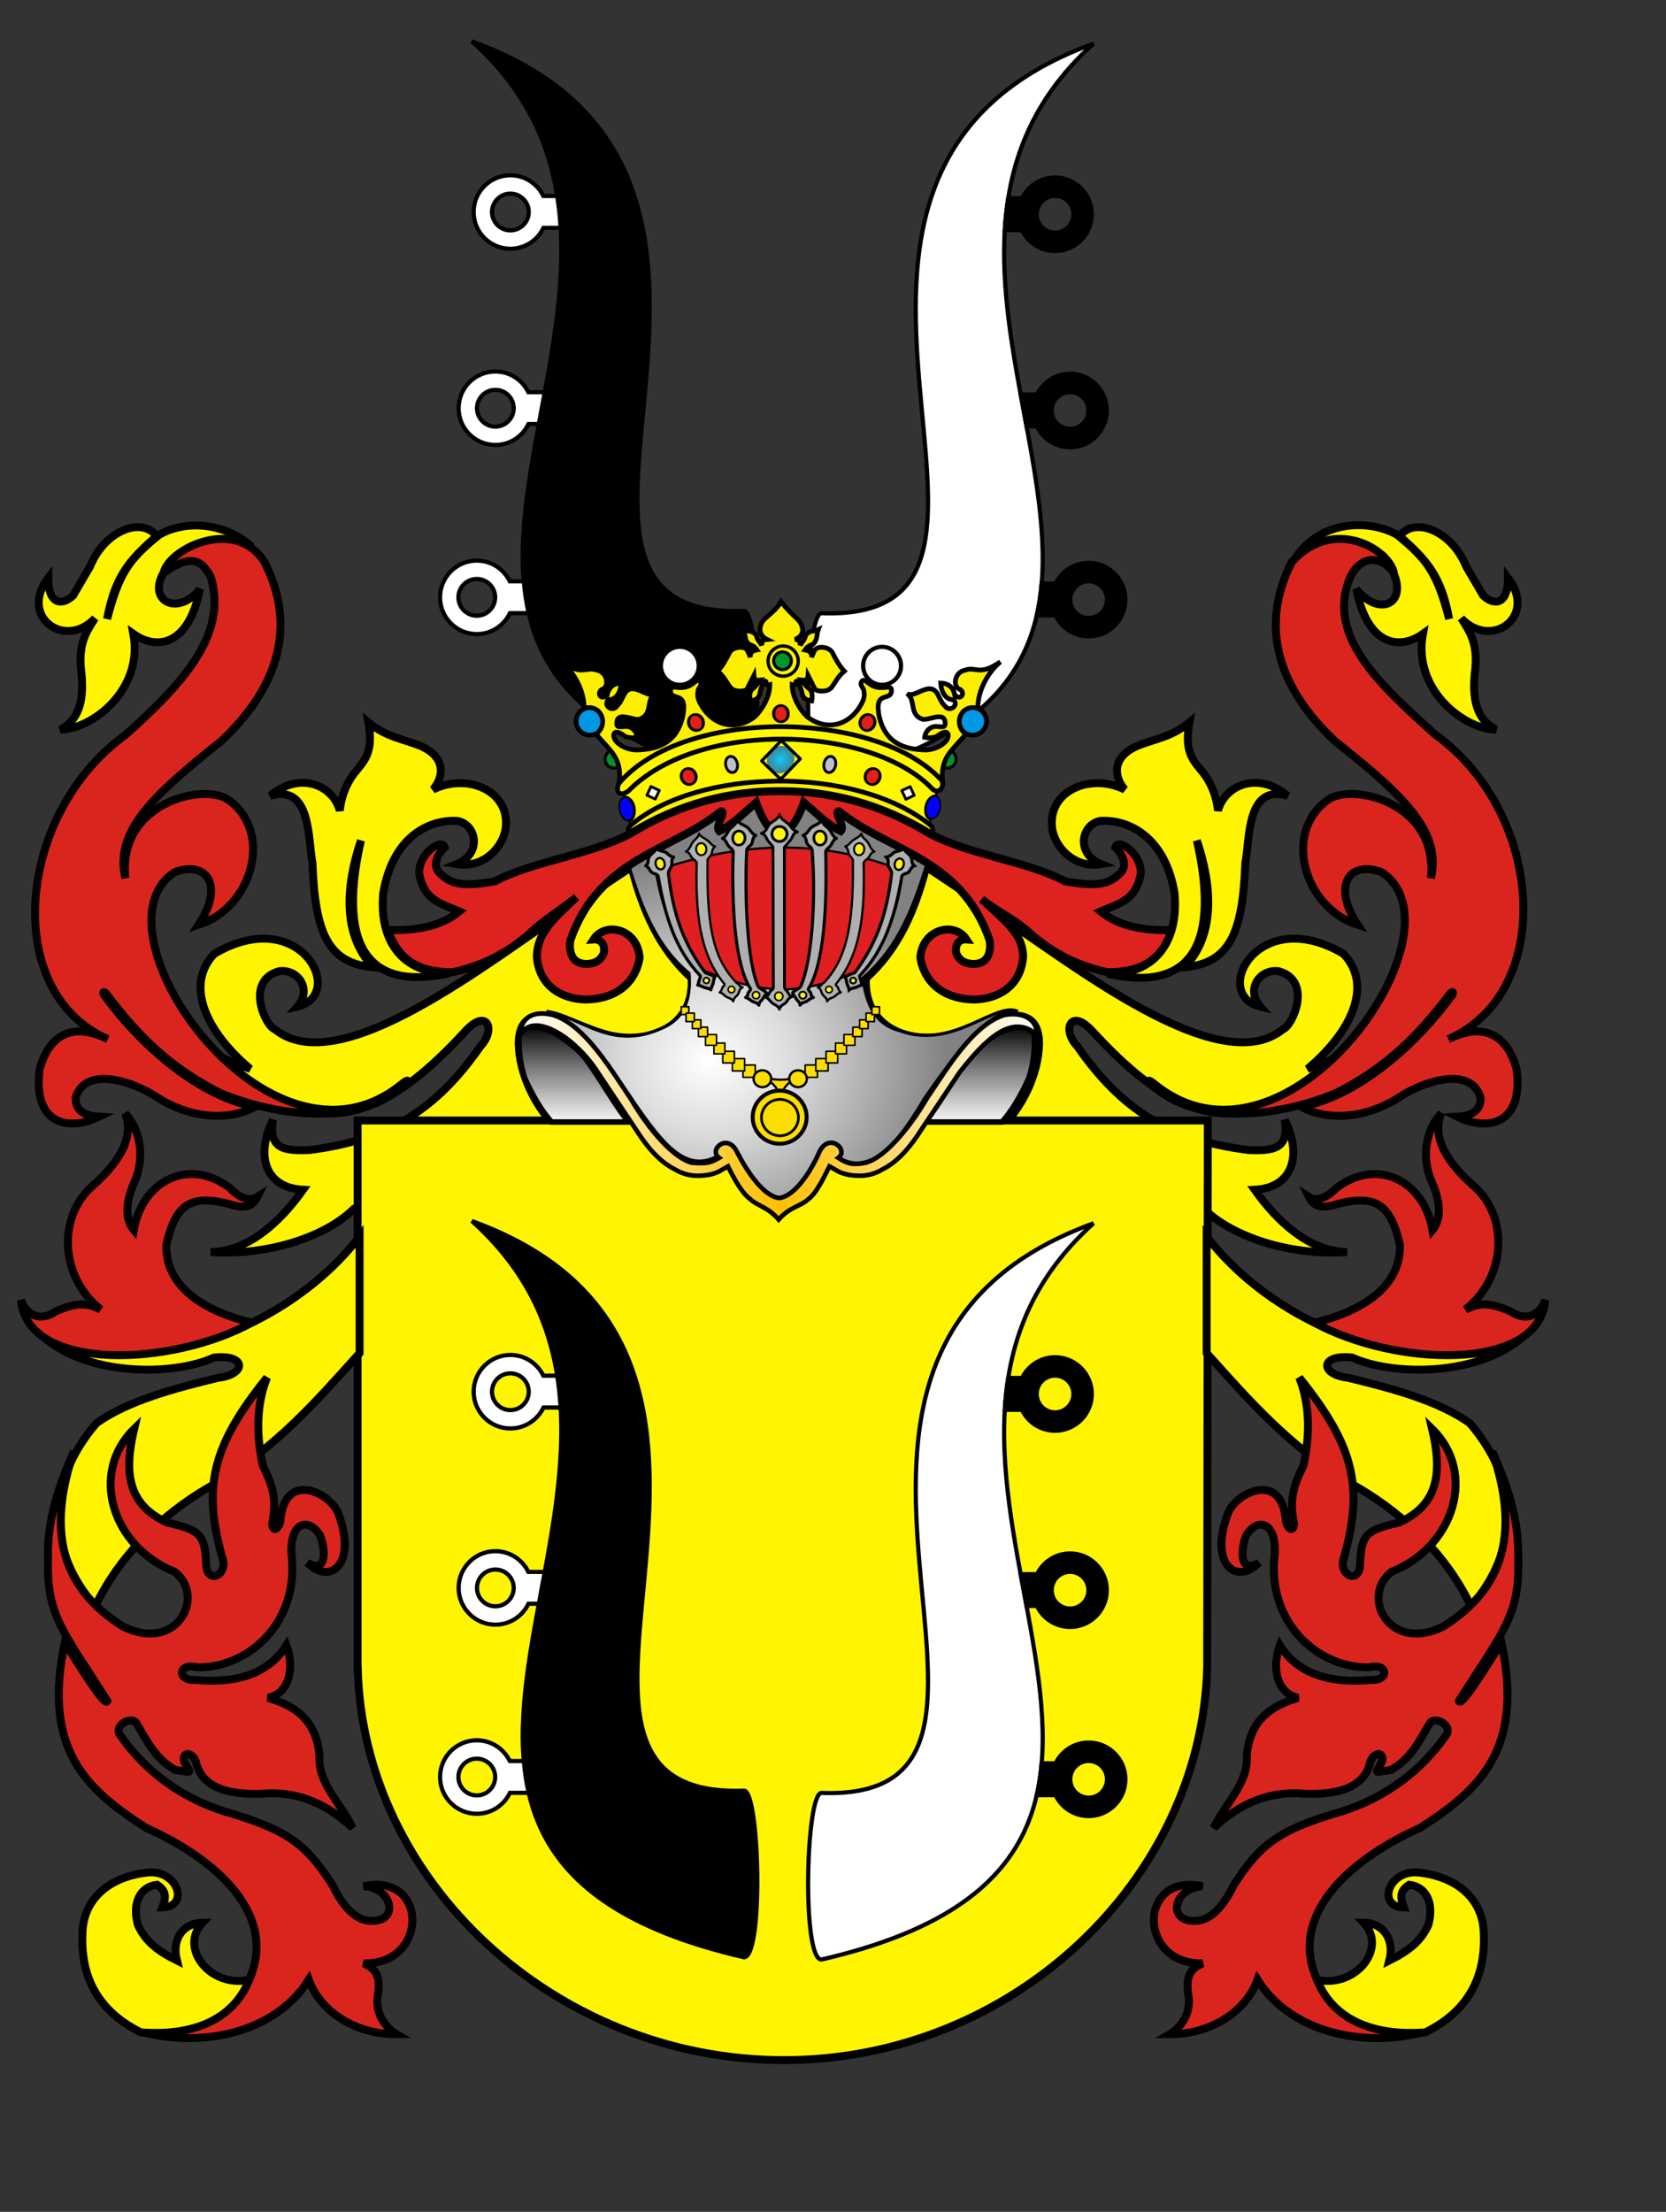 <?xml version="1.0" encoding="UTF-8" standalone="no"?>
<!-- Created with Inkscape (http://www.inkscape.org/) -->
<svg
   xmlns:svg="http://www.w3.org/2000/svg"
   xmlns="http://www.w3.org/2000/svg"
   xmlns:xlink="http://www.w3.org/1999/xlink"
   version="1.0"
   width="210mm"
   height="790pt"
   id="svg2497">
  <rect width="100%" height="100%" fill="#333333" stroke="none"/>
  <defs
     id="defs2500">
    <linearGradient
       id="linearGradient2210">
      <stop
         id="stop2212"
         style="stop-color:#15caff;stop-opacity:1"
         offset="0" />
      <stop
         id="stop2249"
         style="stop-color:#0065bf;stop-opacity:0.749"
         offset="1" />
      <stop
         id="stop2251"
         style="stop-color:#0052ff;stop-opacity:0.624"
         offset="1" />
      <stop
         id="stop2259"
         style="stop-color:#0374f2;stop-opacity:0.592"
         offset="1" />
      <stop
         id="stop2253"
         style="stop-color:#07daff;stop-opacity:0.561"
         offset="1" />
      <stop
         id="stop2255"
         style="stop-color:#0b8cd9;stop-opacity:0.529"
         offset="1" />
      <stop
         id="stop2257"
         style="stop-color:#0d86d3;stop-opacity:0.514"
         offset="1" />
      <stop
         id="stop2218"
         style="stop-color:#0f81cd;stop-opacity:0.498"
         offset="1" />
      <stop
         id="stop2214"
         style="stop-color:#0f76b1;stop-opacity:0"
         offset="1" />
    </linearGradient>
    <radialGradient
       cx="523.803"
       cy="6.729"
       r="4.532"
       fx="523.803"
       fy="6.729"
       id="radialGradient3043"
       xlink:href="#linearGradient2210"
       gradientUnits="userSpaceOnUse"
       gradientTransform="matrix(1.304,0,0,1.397,-159.182,-2.784)" />
    <linearGradient
       id="linearGradient2291">
      <stop
         id="stop2301"
         style="stop-color:#ffffff;stop-opacity:1"
         offset="0" />
      <stop
         id="stop2305"
         style="stop-color:#ffc000;stop-opacity:1"
         offset="0.5" />
      <stop
         id="stop2295"
         style="stop-color:#ffffff;stop-opacity:1"
         offset="1" />
    </linearGradient>
    <linearGradient
       x1="256.572"
       y1="525.924"
       x2="489.245"
       y2="525.924"
       id="linearGradient2795"
       xlink:href="#linearGradient2291"
       gradientUnits="userSpaceOnUse"
       spreadMethod="reflect" />
    <linearGradient
       x1="249.645"
       y1="581.606"
       x2="294.614"
       y2="581.606"
       id="linearGradient2793"
       xlink:href="#linearGradient2461"
       gradientUnits="userSpaceOnUse"
       gradientTransform="matrix(0,-1,-1,0,1044.671,778.989)" />
    <linearGradient
       id="linearGradient2461">
      <stop
         id="stop2463"
         style="stop-color:#ffffff;stop-opacity:1"
         offset="0" />
      <stop
         id="stop2471"
         style="stop-color:#7f7f7f;stop-opacity:1"
         offset="0.55" />
      <stop
         id="stop2465"
         style="stop-color:#000000;stop-opacity:1"
         offset="1" />
    </linearGradient>
    <linearGradient
       x1="249.645"
       y1="581.606"
       x2="294.614"
       y2="581.606"
       id="linearGradient2791"
       xlink:href="#linearGradient2461"
       gradientUnits="userSpaceOnUse"
       gradientTransform="matrix(0,-1,1,0,-300.595,778.989)" />
    <linearGradient
       id="linearGradient2495">
      <stop
         id="stop2497"
         style="stop-color:#ffffff;stop-opacity:1"
         offset="0" />
      <stop
         id="stop2527"
         style="stop-color:#dcdcdc;stop-opacity:1"
         offset="0.35" />
      <stop
         id="stop2499"
         style="stop-color:#828282;stop-opacity:1"
         offset="1" />
    </linearGradient>
    <radialGradient
       cx="341.704"
       cy="506.09"
       r="106.828"
       fx="341.704"
       fy="506.09"
       id="radialGradient3045"
       xlink:href="#linearGradient2495"
       gradientUnits="userSpaceOnUse"
       gradientTransform="matrix(1,0,0,0.858,0,66.528)" />
    <radialGradient
       cx="341.704"
       cy="506.09"
       r="106.828"
       fx="341.704"
       fy="506.09"
       id="radialGradient3908"
       xlink:href="#linearGradient2495"
       gradientUnits="userSpaceOnUse"
       gradientTransform="matrix(1,0,0,0.858,0,66.528)" />
    <linearGradient
       x1="249.645"
       y1="581.606"
       x2="294.614"
       y2="581.606"
       id="linearGradient3910"
       xlink:href="#linearGradient2461"
       gradientUnits="userSpaceOnUse"
       gradientTransform="matrix(0,-1,1,0,-300.595,778.989)" />
    <linearGradient
       x1="249.645"
       y1="581.606"
       x2="294.614"
       y2="581.606"
       id="linearGradient3912"
       xlink:href="#linearGradient2461"
       gradientUnits="userSpaceOnUse"
       gradientTransform="matrix(0,-1,-1,0,1044.671,778.989)" />
    <linearGradient
       x1="256.572"
       y1="525.924"
       x2="489.245"
       y2="525.924"
       id="linearGradient3914"
       xlink:href="#linearGradient2291"
       gradientUnits="userSpaceOnUse"
       spreadMethod="reflect" />
    <radialGradient
       cx="523.803"
       cy="6.729"
       r="4.532"
       fx="523.803"
       fy="6.729"
       id="radialGradient3916"
       xlink:href="#linearGradient2210"
       gradientUnits="userSpaceOnUse"
       gradientTransform="matrix(1.304,0,0,1.397,-159.182,-2.784)" />
    <radialGradient
       cx="341.704"
       cy="506.09"
       r="106.828"
       fx="341.704"
       fy="506.09"
       id="radialGradient10227"
       xlink:href="#linearGradient2495"
       gradientUnits="userSpaceOnUse"
       gradientTransform="matrix(1,0,0,0.858,0,66.528)" />
    <linearGradient
       x1="249.645"
       y1="581.606"
       x2="294.614"
       y2="581.606"
       id="linearGradient10229"
       xlink:href="#linearGradient2461"
       gradientUnits="userSpaceOnUse"
       gradientTransform="matrix(0,-1,1,0,-300.595,778.989)" />
    <linearGradient
       x1="249.645"
       y1="581.606"
       x2="294.614"
       y2="581.606"
       id="linearGradient10231"
       xlink:href="#linearGradient2461"
       gradientUnits="userSpaceOnUse"
       gradientTransform="matrix(0,-1,-1,0,1044.671,778.989)" />
    <linearGradient
       x1="256.572"
       y1="525.924"
       x2="489.245"
       y2="525.924"
       id="linearGradient10233"
       xlink:href="#linearGradient2291"
       gradientUnits="userSpaceOnUse"
       spreadMethod="reflect" />
    <radialGradient
       cx="523.803"
       cy="6.729"
       r="4.532"
       fx="523.803"
       fy="6.729"
       id="radialGradient10235"
       xlink:href="#linearGradient2210"
       gradientUnits="userSpaceOnUse"
       gradientTransform="matrix(1.304,0,0,1.397,-159.182,-2.784)" />
    <radialGradient
       cx="523.803"
       cy="6.729"
       r="4.532"
       fx="523.803"
       fy="6.729"
       id="radialGradient11000"
       xlink:href="#linearGradient2210"
       gradientUnits="userSpaceOnUse"
       gradientTransform="matrix(1.304,0,0,1.397,-159.182,-2.784)" />
    <radialGradient
       cx="523.803"
       cy="6.729"
       r="4.532"
       fx="523.803"
       fy="6.729"
       id="radialGradient11023"
       xlink:href="#linearGradient2210"
       gradientUnits="userSpaceOnUse"
       gradientTransform="matrix(1.386,0,0,1.485,-207.191,-6.925)" />
  </defs>
  <g
     transform="translate(-1.624,-556.538)"
     id="g11055">
    <g
       transform="translate(125.428,-59.526)"
       id="g11057">
      <path
         d="M 230.64,986.36 C 240.064,986.36 238.078,907.07 230.64,907.018 C 104.881,911.647 275.277,699.026 101.025,635.755 C 228.119,749.871 7.867,935.01 230.64,986.36 z"
         id="path11059"
         style="fill:#000000;fill-opacity:1;stroke:#000000;stroke-width:2;stroke-miterlimit:4;stroke-dasharray:none;stroke-opacity:1" />
      <path
         d="M 119.344,699.531 C 109.684,699.531 101.844,707.371 101.844,717.031 C 101.844,726.691 109.684,734.531 119.344,734.531 C 126.307,734.531 132.308,730.455 135.125,724.562 L 143.281,724.562 C 142.979,719.476 142.455,714.417 141.656,709.406 L 135.062,709.406 C 132.225,703.568 126.267,699.531 119.344,699.531 z M 119.344,708.281 C 124.174,708.281 128.094,712.201 128.094,717.031 C 128.094,721.861 124.174,725.781 119.344,725.781 C 114.514,725.781 110.594,721.861 110.594,717.031 C 110.594,712.201 114.514,708.281 119.344,708.281 z"
         id="path11061"
         style="fill:#ffffff;fill-opacity:1;stroke:#000000;stroke-width:2;stroke-miterlimit:4;stroke-dasharray:none;stroke-opacity:1" />
      <path
         d="M 112.188,792.969 C 102.528,792.969 94.688,800.809 94.688,810.469 C 94.688,820.129 102.528,827.969 112.188,827.969 C 119.15,827.969 125.151,823.892 127.969,818 L 132.906,818 C 133.839,812.969 134.783,807.927 135.719,802.844 L 127.906,802.844 C 125.069,797.006 119.111,792.969 112.188,792.969 z M 112.188,801.719 C 117.017,801.719 120.938,805.639 120.938,810.469 C 120.938,815.299 117.017,819.219 112.188,819.219 C 107.358,819.219 103.438,815.299 103.438,810.469 C 103.438,805.639 107.358,801.719 112.188,801.719 z"
         id="path11063"
         style="fill:#ffffff;fill-opacity:1;stroke:#000000;stroke-width:2;stroke-miterlimit:4;stroke-dasharray:none;stroke-opacity:1" />
      <path
         d="M 103.344,883.031 C 93.684,883.031 85.844,890.871 85.844,900.531 C 85.844,910.191 93.684,918.031 103.344,918.031 C 110.307,918.031 116.308,913.955 119.125,908.062 L 128.062,908.062 C 126.925,903.14 126.194,898.079 125.75,892.906 L 119.062,892.906 C 116.225,887.068 110.267,883.031 103.344,883.031 z M 103.344,891.781 C 108.174,891.781 112.094,895.701 112.094,900.531 C 112.094,905.361 108.174,909.281 103.344,909.281 C 98.514,909.281 94.594,905.361 94.594,900.531 C 94.594,895.701 98.514,891.781 103.344,891.781 z"
         id="path11065"
         style="fill:#ffffff;fill-opacity:1;stroke:#000000;stroke-width:2;stroke-miterlimit:4;stroke-dasharray:none;stroke-opacity:1" />
    </g>
    <g
       id="g11067">
      <path
         d="M 392.969,927.917 C 383.545,927.917 385.531,848.627 392.969,848.575 C 518.728,853.203 348.332,640.582 522.584,577.312 C 395.49,691.428 615.742,876.567 392.969,927.917 z"
         id="path11069"
         style="fill:#ffffff;fill-opacity:1;stroke:#000000;stroke-width:2;stroke-miterlimit:4;stroke-dasharray:none;stroke-opacity:1" />
      <path
         d="M 504.265,641.088 C 513.925,641.088 521.765,648.928 521.765,658.588 C 521.765,668.248 513.925,676.088 504.265,676.088 C 497.302,676.088 491.301,672.011 488.484,666.119 L 480.328,666.119 C 480.63,661.033 481.154,655.974 481.953,650.963 L 488.546,650.963 C 491.384,645.125 497.342,641.088 504.265,641.088 z M 504.265,649.838 C 499.435,649.838 495.515,653.758 495.515,658.588 C 495.515,663.418 499.435,667.338 504.265,667.338 C 509.095,667.338 513.015,663.418 513.015,658.588 C 513.015,653.758 509.095,649.838 504.265,649.838 z"
         id="path11071"
         style="fill:#000000;fill-opacity:1;stroke:#000000;stroke-width:2;stroke-miterlimit:4;stroke-dasharray:none;stroke-opacity:1" />
      <path
         d="M 511.421,734.525 C 521.081,734.525 528.921,742.365 528.921,752.025 C 528.921,761.686 521.081,769.525 511.421,769.525 C 504.458,769.525 498.457,765.449 495.64,759.557 L 490.703,759.557 C 489.77,754.526 488.826,749.484 487.89,744.4 L 495.703,744.4 C 498.54,738.562 504.498,734.525 511.421,734.525 z M 511.421,743.275 C 506.591,743.275 502.671,747.195 502.671,752.025 C 502.671,756.855 506.591,760.775 511.421,760.775 C 516.251,760.775 520.171,756.855 520.171,752.025 C 520.171,747.195 516.251,743.275 511.421,743.275 z"
         id="path11073"
         style="fill:#000000;fill-opacity:1;stroke:#000000;stroke-width:2;stroke-miterlimit:4;stroke-dasharray:none;stroke-opacity:1" />
      <path
         d="M 520.265,824.588 C 529.925,824.588 537.765,832.428 537.765,842.088 C 537.765,851.748 529.925,859.588 520.265,859.588 C 513.302,859.588 507.301,855.511 504.484,849.619 L 495.546,849.619 C 496.683,844.697 497.415,839.636 497.859,834.463 L 504.546,834.463 C 507.384,828.625 513.342,824.588 520.265,824.588 z M 520.265,833.338 C 515.435,833.338 511.515,837.258 511.515,842.088 C 511.515,846.918 515.435,850.838 520.265,850.838 C 525.095,850.838 529.015,846.918 529.015,842.088 C 529.015,837.258 525.095,833.338 520.265,833.338 z"
         id="path11075"
         style="fill:#000000;fill-opacity:1;stroke:#000000;stroke-width:2;stroke-miterlimit:4;stroke-dasharray:none;stroke-opacity:1" />
    </g>
  </g>
  <path
     d="M 649.884,491.962 C 640.893,503.158 633.003,505.276 622.911,509.044 C 644.287,491.038 654.108,468.905 639.994,454.201 C 599.021,430.128 576.755,473.734 600.435,479.375 C 593.252,471.18 600.101,461.334 609.15,462.494 C 625.706,467.132 615.576,488.827 611.223,490.164 C 580.428,515.277 509.191,457.856 470.968,432.623 C 461.078,426.03 451.188,419.436 441.298,412.843 C 435.835,433.551 428.171,451.783 412.528,465.889 C 411.33,491.288 436.818,498.53 456.254,491.741 C 465.24,489.461 494.584,472.05 495.042,496.732 C 494.776,512.169 486.532,527.88 476.362,537.814 C 508.729,550.402 541.096,562.989 573.462,575.576 C 586.61,588.796 614.338,598.165 641.792,596.254 C 623.531,595.994 608.295,581.427 597.737,566.585 C 615.738,565.676 620.533,550.46 612.123,533.319 C 614.132,546.918 607.337,548.136 595.04,547.704 C 557.589,543.051 534.444,528.769 513.224,498.255 C 505.718,490.355 510.041,479.704 520.417,491.063 C 554.287,527.938 581.004,539.779 614.048,522.457 C 627.186,514.768 638.397,505.428 649.884,491.962 z"
     id="path2280"
     style="fill:#fff500;fill-opacity:1;fill-rule:evenodd;stroke:#000000;stroke-width:3.767;stroke-linecap:butt;stroke-linejoin:miter;stroke-miterlimit:4;stroke-dasharray:none;stroke-opacity:1" />
  <path
     d="M 92.252,491.962 C 101.242,503.158 109.133,505.276 119.224,509.044 C 97.848,491.038 88.027,468.905 102.142,454.201 C 143.115,430.128 165.38,473.734 141.701,479.375 C 148.883,471.18 142.035,461.334 132.985,462.494 C 116.429,467.132 126.559,488.827 130.912,490.164 C 161.707,515.277 232.944,457.856 271.167,432.623 C 281.057,426.03 290.947,419.436 300.837,412.843 C 306.3,433.551 313.964,451.783 329.607,465.889 C 330.805,491.288 305.317,498.53 285.882,491.741 C 276.896,489.461 247.551,472.05 247.094,496.732 C 247.359,512.169 255.603,527.88 265.773,537.814 C 233.406,550.402 201.04,562.989 168.673,575.576 C 155.526,588.796 127.797,598.165 100.343,596.254 C 118.605,595.994 133.84,581.427 144.398,566.585 C 126.397,565.676 121.602,550.46 130.013,533.319 C 128.004,546.918 134.798,548.136 147.095,547.704 C 184.546,543.051 207.692,528.769 228.911,498.255 C 236.418,490.355 232.094,479.704 221.718,491.063 C 187.848,527.938 161.132,539.779 128.087,522.457 C 114.95,514.768 103.738,505.428 92.252,491.962 z"
     id="path2278"
     style="fill:#fff500;fill-opacity:1;fill-rule:evenodd;stroke:#000000;stroke-width:3.767;stroke-linecap:butt;stroke-linejoin:miter;stroke-miterlimit:4;stroke-dasharray:none;stroke-opacity:1" />
  <path
     d="M 170.37,533.59 L 170.37,794.684 L 170.437,794.684 C 173.04,895.65 264.182,981.07 373.494,981.07 C 482.806,981.07 572.507,894.948 575.111,793.983 L 575.419,533.59 L 170.37,533.59 z"
     id="rect1317"
     style="fill:#fff500;fill-opacity:1;fill-rule:evenodd;stroke:#000000;stroke-width:3.767;stroke-linecap:round;stroke-linejoin:miter;stroke-miterlimit:4;stroke-dasharray:none;stroke-dashoffset:0;stroke-opacity:1" />
  <g
     transform="matrix(-0.143,-1.053,1.053,-0.143,-317.608,1228.292)"
     id="g2460" />
  <g
     transform="matrix(-0.62,0.863,-0.863,-0.62,1217.369,834.421)"
     id="g2466" />
  <g
     transform="matrix(1.063,0,0,1.063,-23.002,-29.178)"
     id="g2456" />
  <g
     transform="matrix(1.063,0,0,1.063,-90.494,-29.178)"
     id="g2408">
    <g
       transform="translate(63.49,0.835)"
       id="g2378">
      <g
         id="g2350" />
    </g>
  </g>
  <g
     transform="matrix(1.063,0,0,1.063,-24.628,-29.178)"
     id="g2268">
    <path
       d="M 135.989,272.332 C 122.962,268.307 114.201,268.549 101.81,277.551 C 84.593,293.879 101.144,305.8 112.795,291.396 C 107.605,317.132 93.201,318.721 82.928,311.413 C 87.588,336.832 63.97,354.307 50.202,354.307 C 57.509,350.494 61.004,343.186 59.733,329.524 C 57.933,316.391 61.534,310.883 65.77,304.423 C 52.426,318.721 31.455,303.787 44.8,286.312 C 44.694,297.856 50.625,299.233 55.921,294.256 C 58.463,289.913 61.004,285.571 63.546,281.229 C 69.689,265.872 85.999,258.458 93.413,267.566 C 81.233,278.369 74.773,285.359 71.172,304.741 C 76.573,284.3 80.704,278.157 94.684,266.931 C 106.44,260.364 123.597,261.423 135.989,272.332 z"
       id="path2264"
       style="fill:#fff500;fill-opacity:1;fill-rule:evenodd;stroke:#000000;stroke-width:3.543;stroke-linecap:butt;stroke-linejoin:miter;stroke-miterlimit:4;stroke-dasharray:none;stroke-opacity:1" />
    <path
       d="M 204.609,513.297 C 185.92,530.845 151.394,529.203 121.947,517.169 C 102.427,507.225 87.504,494.898 70.884,472.739 C 69.83,471.334 68.773,471.752 70.013,473.503 C 83.868,492.648 109.986,517.997 137.403,523.291 C 126.718,529.329 109.107,529.163 93.372,518.897 C 82.373,511.688 61.418,504.911 57.054,519.199 C 56.945,526.369 63.184,527.48 67.547,527.724 C 53.963,534.387 37.756,531.344 40.935,506.516 C 43.318,497.199 50.934,482.912 71.482,492.967 C 23.172,471.763 30.814,391.537 79.562,356.561 C 105.138,333.608 125.48,311.695 117.598,285.735 C 114.087,279.807 110.106,274.372 96.452,284.151 C 98.856,273.222 128.569,258.691 141.652,279.177 C 156.954,309.125 146.68,336.45 122.634,359.185 C 93.779,382.356 74.105,398.97 79.351,420.829 C 75.854,386.509 115.639,377.765 125.913,386.072 C 145.587,400.5 136.406,433.945 112.141,441.815 C 123.508,424.764 116.523,412.828 101.658,418.074 C 61.539,443.456 143.773,561.111 202.972,513.295 C 206.444,510.491 206.34,511.61 204.609,513.297 z"
       id="path2266"
       style="fill:#da251e;fill-opacity:1;fill-rule:evenodd;stroke:#000000;stroke-width:3.543;stroke-linecap:butt;stroke-linejoin:miter;stroke-miterlimit:4;stroke-dasharray:none;stroke-opacity:1" />
  </g>
  <g
     transform="matrix(-1.063,0,0,1.063,766.046,-29.178)"
     id="g2272">
    <path
       d="M 140.344,277.776 C 127.317,273.751 113.112,267.46 100.721,276.463 C 85.682,296.056 101.144,305.8 112.795,291.396 C 107.605,317.132 93.201,318.721 82.928,311.413 C 87.588,336.832 63.97,354.307 50.202,354.307 C 57.509,350.494 61.004,343.186 59.733,329.524 C 57.933,316.391 61.534,310.883 65.77,304.423 C 52.426,318.721 31.455,303.787 44.8,286.312 C 44.694,297.856 50.625,299.233 55.921,294.256 C 58.463,289.913 61.004,285.571 63.546,281.229 C 69.689,265.872 85.999,258.458 93.413,267.566 C 81.233,278.369 74.773,285.359 71.172,304.741 C 76.573,284.3 80.704,278.157 94.684,266.931 C 106.44,260.364 128.497,259.79 140.344,277.776 z"
       id="path2274"
       style="fill:#fff500;fill-opacity:1;fill-rule:evenodd;stroke:#000000;stroke-width:3.543;stroke-linecap:butt;stroke-linejoin:miter;stroke-miterlimit:4;stroke-dasharray:none;stroke-opacity:1" />
    <path
       d="M 204.609,513.297 C 185.92,530.845 151.394,529.203 121.947,517.169 C 102.427,507.225 87.504,494.898 70.884,472.739 C 69.83,471.334 68.773,471.752 70.013,473.503 C 83.868,492.648 109.986,517.997 137.403,523.291 C 126.718,529.329 109.107,529.163 93.372,518.897 C 82.373,511.688 61.418,504.911 57.054,519.199 C 56.945,526.369 63.184,527.48 67.547,527.724 C 53.963,534.387 37.756,531.344 40.935,506.516 C 43.318,497.199 50.934,482.912 71.482,492.967 C 23.172,471.763 28.636,391.537 77.384,356.561 C 102.96,333.608 126.569,311.967 115.42,285.735 C 110.549,276.268 101.94,276.005 95.907,284.151 C 98.312,273.222 123.125,258.691 141.652,279.177 C 156.954,309.125 146.68,336.45 122.634,359.185 C 93.779,382.356 74.105,398.97 79.351,420.829 C 75.854,386.509 115.639,377.765 125.913,386.072 C 145.587,400.5 136.406,433.945 112.141,441.815 C 123.508,424.764 116.523,412.828 101.658,418.074 C 61.539,443.456 143.773,561.111 202.972,513.295 C 206.444,510.491 206.34,511.61 204.609,513.297 z"
       id="path2276"
       style="fill:#da251e;fill-opacity:1;fill-rule:evenodd;stroke:#000000;stroke-width:3.543;stroke-linecap:butt;stroke-linejoin:miter;stroke-miterlimit:4;stroke-dasharray:none;stroke-opacity:1" />
  </g>
  <g
     transform="matrix(1.063,0,0,1.063,-24.628,-29.178)"
     id="g2668">
    <g
       transform="translate(-0.748,2.011)"
       id="g2505">
      <path
         d="M 268.845,478.507 C 284.472,480.72 297.61,496.624 320.705,485.975 C 330.109,481.965 333.705,473.805 332.737,461.497 C 317.801,449.189 311.163,431.487 305.355,412.126 C 320.567,402.86 335.779,393.594 350.992,384.329 C 366.619,384.744 382.246,385.159 397.874,385.573 C 411.703,394.563 425.533,403.552 439.362,412.541 C 431.479,438.264 424.011,451.955 410.735,463.572 C 412.118,475.188 415.99,484.316 427.33,487.22 C 451.117,495.933 469.925,473.944 480.021,478.507 C 469.51,478.093 459,487.635 438.532,517.092 C 430.373,530.506 416.405,554.708 399.118,543.644 C 390.404,550.836 381.689,558.027 372.975,565.218 C 364.126,557.75 355.277,550.282 346.428,542.814 C 331.769,551.665 321.259,538.527 307.429,518.336 C 297.887,506.581 289.174,485.284 268.845,478.507 z"
         id="path2477"
         style="fill:url(#radialGradient10227);fill-opacity:1;fill-rule:evenodd;stroke:#000000;stroke-width:1.417;stroke-linecap:butt;stroke-linejoin:miter;stroke-miterlimit:4;stroke-dasharray:none;stroke-opacity:1" />
      <path
         d="M 305.518,528.103 C 298.118,518.377 294.271,510.757 286.497,499.874 C 283.187,495.604 278.174,491.786 272.901,488.357 C 262.308,483.252 257.367,486.203 256.534,489.711 C 256.295,497.231 257.458,503.69 259.182,508.687 C 262.652,516.207 266.223,522.546 271.095,528.103 C 282.789,528.103 293.823,528.103 305.518,528.103 z"
         id="path2282"
         style="fill:url(#linearGradient10229);fill-opacity:1;fill-rule:evenodd;stroke:#000000;stroke-width:2.48;stroke-linecap:butt;stroke-linejoin:miter;stroke-miterlimit:4;stroke-dasharray:none;stroke-opacity:1" />
      <path
         d="M 438.559,528.103 C 445.958,518.377 449.806,510.757 457.579,499.874 C 460.889,495.604 465.903,491.786 471.175,488.357 C 481.769,483.252 486.709,486.203 487.542,489.711 C 487.781,497.231 486.618,503.69 484.895,508.687 C 481.424,516.207 477.854,522.546 472.981,528.103 C 461.287,528.103 450.253,528.103 438.559,528.103 z"
         id="path2473"
         style="fill:url(#linearGradient10231);fill-opacity:1;fill-rule:evenodd;stroke:#000000;stroke-width:2.48;stroke-linecap:butt;stroke-linejoin:miter;stroke-miterlimit:4;stroke-dasharray:none;stroke-opacity:1" />
      <path
         d="M 373.101,562.148 C 366.339,561.419 359.034,550.837 354.339,541.739 C 350.084,532.569 341.222,540.566 346.211,544.16 C 342.527,546.29 340.849,546.857 334.106,546.361 C 326.402,544.601 315.398,532.715 306.374,517.309 C 298.304,505.57 286.051,484.368 271.599,480.112 C 263.981,478.221 257.292,480.406 257.072,489.136 C 262.936,478.062 281.954,490.393 291.82,505.812 C 292.774,507.18 308.737,531.263 309.789,532.737 C 316.065,542.498 321.961,547.173 326.338,549.285 C 331.852,552.631 337.146,552.513 341.779,551.713 C 345.97,550.829 346.858,549.726 350.168,547.962 C 353.317,554.397 356.83,560.258 359.979,562.487 C 363.27,565.737 367.919,566.016 372.909,571.79 C 377.899,566.016 382.934,565.866 386.225,562.616 C 389.374,560.386 392.501,554.397 395.65,547.962 C 398.959,549.726 399.848,550.829 404.038,551.713 C 408.672,552.513 413.966,552.631 419.479,549.285 C 423.856,547.173 429.752,542.498 436.028,532.737 C 437.081,531.263 453.044,507.18 453.998,505.812 C 465.14,491.67 477.383,478.848 488.745,489.136 C 488.525,480.406 480.231,479.001 474.219,480.112 C 459.766,484.368 447.514,505.57 439.444,517.309 C 430.42,532.715 419.415,544.601 411.712,546.361 C 406.448,547.468 403.77,546.852 399.606,544.16 C 404.595,540.566 395.347,532.44 391.092,541.61 C 386.654,551.739 379.478,561.548 373.101,562.148 z"
         id="path2197"
         style="fill:url(#linearGradient10233);fill-opacity:1;fill-rule:nonzero;stroke:#000000;stroke-width:2.062;stroke-linecap:butt;stroke-linejoin:miter;stroke-miterlimit:4;stroke-dasharray:none;stroke-opacity:1" />
    </g>
    <g
       id="g2637">
      <g
         transform="translate(-0.112,0)"
         id="g2553">
        <rect
           width="3.423"
           height="3.507"
           x="328.588"
           y="478.474"
           id="rect2551"
           style="opacity:1;fill:#fbde00;fill-opacity:1;fill-rule:nonzero;stroke:#000000;stroke-width:0.709;stroke-linecap:round;stroke-linejoin:round;stroke-miterlimit:4;stroke-dasharray:none;stroke-dashoffset:0;stroke-opacity:1" />
      </g>
      <g
         id="g2607">
        <path
           d="M 365.699,509.982 C 370.513,511.538 375.216,511.594 380.474,509.984 C 376.308,512.297 374.086,514.942 372.975,518.754 C 371.771,514.997 369.79,512.906 365.699,509.982 z"
           id="path2605"
           style="fill:#fbde00;fill-opacity:1;fill-rule:evenodd;stroke:#000000;stroke-width:1px;stroke-linecap:butt;stroke-linejoin:miter;stroke-opacity:1" />
        <g
           id="g2389">
          <path
             d="M 384.673,527.943 A 12.079,11.893 0 1 1 360.515,527.943 A 12.079,11.893 0 1 1 384.673,527.943 z"
             id="path2385"
             style="opacity:1;fill:#fbde00;fill-opacity:1;fill-rule:nonzero;stroke:#000000;stroke-width:1.772;stroke-linecap:round;stroke-linejoin:round;stroke-miterlimit:4;stroke-dasharray:none;stroke-dashoffset:0;stroke-opacity:1" />
          <path
             d="M 384.673,527.943 A 12.079,11.893 0 1 1 360.515,527.943 A 12.079,11.893 0 1 1 384.673,527.943 z"
             transform="matrix(0.685,0,0,0.685,117.492,166.48)"
             id="path2387"
             style="opacity:1;fill:none;fill-opacity:1;fill-rule:nonzero;stroke:#000000;stroke-width:1.772;stroke-linecap:round;stroke-linejoin:round;stroke-miterlimit:4;stroke-dasharray:none;stroke-dashoffset:0;stroke-opacity:1" />
        </g>
        <g
           id="g2574">
          <rect
             width="5.515"
             height="5.515"
             x="356.269"
             y="504.575"
             transform="translate(-0.112,0)"
             id="rect2535"
             style="opacity:1;fill:#fbde00;fill-opacity:1;fill-rule:nonzero;stroke:#000000;stroke-width:0.709;stroke-linecap:round;stroke-linejoin:round;stroke-miterlimit:4;stroke-dasharray:none;stroke-dashoffset:0;stroke-opacity:1" />
          <rect
             width="5.515"
             height="5.515"
             x="351.491"
             y="501.708"
             transform="translate(-0.112,0)"
             id="rect2537"
             style="opacity:1;fill:#fbde00;fill-opacity:1;fill-rule:nonzero;stroke:#000000;stroke-width:0.709;stroke-linecap:round;stroke-linejoin:round;stroke-miterlimit:4;stroke-dasharray:none;stroke-dashoffset:0;stroke-opacity:1" />
          <rect
             width="5.216"
             height="5.216"
             x="347.199"
             y="498.429"
             transform="translate(-0.112,0)"
             id="rect2539"
             style="opacity:1;fill:#fbde00;fill-opacity:1;fill-rule:nonzero;stroke:#000000;stroke-width:0.709;stroke-linecap:round;stroke-linejoin:round;stroke-miterlimit:4;stroke-dasharray:none;stroke-dashoffset:0;stroke-opacity:1" />
          <rect
             width="4.918"
             height="4.818"
             x="343.245"
             y="494.749"
             transform="translate(-0.112,0)"
             id="rect2541"
             style="opacity:1;fill:#fbde00;fill-opacity:1;fill-rule:nonzero;stroke:#000000;stroke-width:0.709;stroke-linecap:round;stroke-linejoin:round;stroke-miterlimit:4;stroke-dasharray:none;stroke-dashoffset:0;stroke-opacity:1" />
          <rect
             width="4.918"
             height="4.818"
             x="339.478"
             y="490.926"
             transform="translate(-0.112,0)"
             id="rect2543"
             style="opacity:1;fill:#fbde00;fill-opacity:1;fill-rule:nonzero;stroke:#000000;stroke-width:0.709;stroke-linecap:round;stroke-linejoin:round;stroke-miterlimit:4;stroke-dasharray:none;stroke-dashoffset:0;stroke-opacity:1" />
          <rect
             width="4.12"
             height="4.221"
             x="336.279"
             y="487.627"
             transform="translate(-0.112,0)"
             id="rect2545"
             style="opacity:1;fill:#fbde00;fill-opacity:1;fill-rule:nonzero;stroke:#000000;stroke-width:0.709;stroke-linecap:round;stroke-linejoin:round;stroke-miterlimit:4;stroke-dasharray:none;stroke-dashoffset:0;stroke-opacity:1" />
          <rect
             width="3.821"
             height="3.915"
             x="333.561"
             y="484.347"
             transform="translate(-0.112,0)"
             id="rect2547"
             style="opacity:1;fill:#fbde00;fill-opacity:1;fill-rule:nonzero;stroke:#000000;stroke-width:0.709;stroke-linecap:round;stroke-linejoin:round;stroke-miterlimit:4;stroke-dasharray:none;stroke-dashoffset:0;stroke-opacity:1" />
          <rect
             width="3.722"
             height="3.813"
             x="330.744"
             y="481.305"
             transform="translate(-0.112,0)"
             id="rect2549"
             style="opacity:1;fill:#fbde00;fill-opacity:1;fill-rule:nonzero;stroke:#000000;stroke-width:0.709;stroke-linecap:round;stroke-linejoin:round;stroke-miterlimit:4;stroke-dasharray:none;stroke-dashoffset:0;stroke-opacity:1" />
          <path
             d="M 371.03,511.615 A 3.935,3.767 0 1 1 363.159,511.615 A 3.935,3.767 0 1 1 371.03,511.615 z"
             transform="translate(-2.249,-0.899)"
             id="path2564"
             style="opacity:1;fill:#fbde00;fill-opacity:1;fill-rule:nonzero;stroke:#000000;stroke-width:1.063;stroke-linecap:round;stroke-linejoin:round;stroke-miterlimit:4;stroke-dasharray:none;stroke-dashoffset:0;stroke-opacity:1" />
        </g>
        <g
           transform="matrix(-1,0,0,1,745.687,0)"
           id="g2585">
          <rect
             width="5.515"
             height="5.515"
             x="356.269"
             y="504.575"
             transform="translate(-0.112,0)"
             id="rect2587"
             style="opacity:1;fill:#fbde00;fill-opacity:1;fill-rule:nonzero;stroke:#000000;stroke-width:0.709;stroke-linecap:round;stroke-linejoin:round;stroke-miterlimit:4;stroke-dasharray:none;stroke-dashoffset:0;stroke-opacity:1" />
          <rect
             width="5.515"
             height="5.515"
             x="351.491"
             y="501.708"
             transform="translate(-0.112,0)"
             id="rect2589"
             style="opacity:1;fill:#fbde00;fill-opacity:1;fill-rule:nonzero;stroke:#000000;stroke-width:0.709;stroke-linecap:round;stroke-linejoin:round;stroke-miterlimit:4;stroke-dasharray:none;stroke-dashoffset:0;stroke-opacity:1" />
          <rect
             width="5.216"
             height="5.216"
             x="347.199"
             y="498.429"
             transform="translate(-0.112,0)"
             id="rect2591"
             style="opacity:1;fill:#fbde00;fill-opacity:1;fill-rule:nonzero;stroke:#000000;stroke-width:0.709;stroke-linecap:round;stroke-linejoin:round;stroke-miterlimit:4;stroke-dasharray:none;stroke-dashoffset:0;stroke-opacity:1" />
          <rect
             width="4.918"
             height="4.818"
             x="343.245"
             y="494.749"
             transform="translate(-0.112,0)"
             id="rect2593"
             style="opacity:1;fill:#fbde00;fill-opacity:1;fill-rule:nonzero;stroke:#000000;stroke-width:0.709;stroke-linecap:round;stroke-linejoin:round;stroke-miterlimit:4;stroke-dasharray:none;stroke-dashoffset:0;stroke-opacity:1" />
          <rect
             width="4.918"
             height="4.818"
             x="339.478"
             y="490.926"
             transform="translate(-0.112,0)"
             id="rect2595"
             style="opacity:1;fill:#fbde00;fill-opacity:1;fill-rule:nonzero;stroke:#000000;stroke-width:0.709;stroke-linecap:round;stroke-linejoin:round;stroke-miterlimit:4;stroke-dasharray:none;stroke-dashoffset:0;stroke-opacity:1" />
          <rect
             width="4.12"
             height="4.221"
             x="336.279"
             y="487.627"
             transform="translate(-0.112,0)"
             id="rect2597"
             style="opacity:1;fill:#fbde00;fill-opacity:1;fill-rule:nonzero;stroke:#000000;stroke-width:0.709;stroke-linecap:round;stroke-linejoin:round;stroke-miterlimit:4;stroke-dasharray:none;stroke-dashoffset:0;stroke-opacity:1" />
          <rect
             width="3.821"
             height="3.915"
             x="333.561"
             y="484.347"
             transform="translate(-0.112,0)"
             id="rect2599"
             style="opacity:1;fill:#fbde00;fill-opacity:1;fill-rule:nonzero;stroke:#000000;stroke-width:0.709;stroke-linecap:round;stroke-linejoin:round;stroke-miterlimit:4;stroke-dasharray:none;stroke-dashoffset:0;stroke-opacity:1" />
          <rect
             width="3.722"
             height="3.813"
             x="330.744"
             y="481.305"
             transform="translate(-0.112,0)"
             id="rect2601"
             style="opacity:1;fill:#fbde00;fill-opacity:1;fill-rule:nonzero;stroke:#000000;stroke-width:0.709;stroke-linecap:round;stroke-linejoin:round;stroke-miterlimit:4;stroke-dasharray:none;stroke-dashoffset:0;stroke-opacity:1" />
          <path
             d="M 371.03,511.615 A 3.935,3.767 0 1 1 363.159,511.615 A 3.935,3.767 0 1 1 371.03,511.615 z"
             transform="translate(-2.249,-0.899)"
             id="path2603"
             style="opacity:1;fill:#fbde00;fill-opacity:1;fill-rule:nonzero;stroke:#000000;stroke-width:1.063;stroke-linecap:round;stroke-linejoin:round;stroke-miterlimit:4;stroke-dasharray:none;stroke-dashoffset:0;stroke-opacity:1" />
        </g>
      </g>
      <g
         transform="translate(85.338,0)"
         id="g2633">
        <rect
           width="3.423"
           height="3.507"
           x="328.588"
           y="478.474"
           id="rect2635"
           style="opacity:1;fill:#fbde00;fill-opacity:1;fill-rule:nonzero;stroke:#000000;stroke-width:0.709;stroke-linecap:round;stroke-linejoin:round;stroke-miterlimit:4;stroke-dasharray:none;stroke-dashoffset:0;stroke-opacity:1" />
      </g>
    </g>
  </g>
  <path
     d="M 293.038,350.354 A 5.735,5.735 0 1 1 281.568,350.354 A 5.735,5.735 0 1 1 293.038,350.354 z"
     transform="matrix(1.15,0,0,1.15,-49.318,-59.412)"
     id="path2229"
     style="fill:#0098e4;fill-opacity:1;fill-rule:evenodd;stroke:#000000;stroke-width:1.966;stroke-linecap:round;stroke-linejoin:round;stroke-miterlimit:4;stroke-dasharray:none;stroke-dashoffset:0;stroke-opacity:1" />
  <path
     d="M 293.038,350.354 A 5.735,5.735 0 1 1 281.568,350.354 A 5.735,5.735 0 1 1 293.038,350.354 z"
     transform="matrix(1.15,0,0,1.15,132.975,-59.412)"
     id="path2231"
     style="fill:#0098e4;fill-opacity:1;fill-rule:evenodd;stroke:#000000;stroke-width:1.966;stroke-linecap:round;stroke-linejoin:round;stroke-miterlimit:4;stroke-dasharray:none;stroke-dashoffset:0;stroke-opacity:1" />
  <path
     d="M 293.038,350.354 A 5.735,5.735 0 1 1 281.568,350.354 A 5.735,5.735 0 1 1 293.038,350.354 z"
     transform="matrix(0.737,0,0,0.737,239.536,103.306)"
     id="path2245"
     style="fill:#00942d;fill-opacity:1;fill-rule:evenodd;stroke:#000000;stroke-width:1.983;stroke-linecap:round;stroke-linejoin:round;stroke-miterlimit:4;stroke-dasharray:none;stroke-dashoffset:0;stroke-opacity:1" />
  <path
     d="M 293.038,350.354 A 5.735,5.735 0 1 1 281.568,350.354 A 5.735,5.735 0 1 1 293.038,350.354 z"
     transform="matrix(0.737,0,0,0.737,80.751,103.306)"
     id="path2243"
     style="fill:#00942d;fill-opacity:1;fill-rule:evenodd;stroke:#000000;stroke-width:1.983;stroke-linecap:round;stroke-linejoin:round;stroke-miterlimit:4;stroke-dasharray:none;stroke-dashoffset:0;stroke-opacity:1" />
  <path
     d="M 372.123,286.509 C 370.039,290.174 366.698,292.496 364.112,294.944 C 362.03,296.956 360.397,302.092 365.389,304.519 C 363.676,304.676 362.849,305.164 362.906,307.312 C 362.009,305.657 360.892,305.108 360.216,302.346 C 358.029,299.97 356.506,300.912 354.319,299.863 C 355.181,302.208 354.495,304.774 356.906,306.898 C 358.7,307.318 359.831,308.291 360.63,309.484 C 358.113,309.933 357.354,311.002 357.423,313.002 C 357.044,311.795 356.354,310.071 355.561,309.071 C 353.354,307.519 349.388,308.243 347.698,310.519 C 346.216,313.485 344.215,317.278 341.905,319.623 C 344.94,322.14 346.041,324.814 347.937,327.332 C 349.592,329.47 353.802,329.56 355.768,328.388 C 356.802,326.353 358.147,323.623 359.182,321.588 C 359.354,323.726 359.851,324.091 362.196,323.85 C 361.064,325.501 359.878,326.909 359.189,327.564 C 357.258,328.702 356.878,330.8 357.43,333.8 C 361.162,333.208 361.741,331.821 362.153,329.448 C 362.648,327.583 363.906,323.485 364.872,324.485 C 365.184,326.589 365.29,326.417 366.74,326.037 C 366.821,331.415 363.418,337.598 359.667,341.278 C 352.062,347.2 341.976,346.854 335.285,337.761 C 332.612,333.723 331.82,331.62 332.734,328.23 C 334.552,325.485 333.951,325.166 333.387,324.263 C 331.647,322.933 330.616,326.438 326.293,327.271 C 322.549,328.054 319.222,325.935 319.414,328.968 C 319.575,330.939 320.428,331.322 322.039,331.807 C 324.531,332.556 326.661,333.334 325.376,340.625 C 322.646,353.694 313.649,356.709 304.26,357.113 C 298.479,357.575 291.914,353.598 292.401,349.881 C 292.886,347.567 295.58,348.951 297.834,350.691 C 299.105,351.255 301.765,351.637 303.607,351.133 C 303.316,348.74 301.589,346.364 299.011,346.008 C 296.816,345.704 294.074,346.994 293.847,344.964 C 293.498,338.009 301.506,343.328 304.682,342.51 C 311.236,340.108 307.475,333.528 312.07,330.212 C 308.583,333.085 301.403,323.878 297.5,330.403 C 295.172,335.118 295.565,334.401 293.351,336.893 C 290.727,338.902 287.276,335.296 290.017,333.168 C 293.696,333.331 295.765,329.297 295.956,325.312 C 293.234,325.373 290.121,326.477 289.227,331.108 C 286.133,333.777 284.23,329.941 286.67,328.355 C 290.435,327.343 289.51,320.184 284.591,319.22 C 279.032,317.086 277.783,322.265 267.524,315.17 C 273.163,319.816 278.338,328.543 278.274,337.33 C 286.33,335 290.322,344.835 284.012,349.592 C 290.287,357.34 296.432,360.648 295.004,372.444 L 372.062,372.272 L 449.12,372.444 C 447.692,360.648 453.836,357.34 460.112,349.592 C 453.802,344.835 457.794,335 465.85,337.33 C 465.786,328.543 470.961,319.816 476.6,315.17 C 466.341,322.265 465.092,317.086 459.533,319.22 C 454.614,320.184 453.689,327.343 457.454,328.355 C 459.894,329.941 457.991,333.777 454.897,331.108 C 454.003,326.477 450.89,325.373 448.168,325.312 C 448.359,329.297 450.428,333.331 454.107,333.168 C 456.848,335.296 453.397,338.902 450.773,336.893 C 448.558,334.401 448.952,335.118 446.624,330.403 C 442.721,323.878 435.541,333.085 432.054,330.212 C 436.649,333.528 432.888,340.108 439.442,342.51 C 442.618,343.328 450.626,338.009 450.277,344.964 C 450.049,346.994 447.307,345.704 445.112,346.008 C 442.535,346.364 440.808,348.74 440.517,351.133 C 442.359,351.637 445.019,351.255 446.29,350.691 C 448.544,348.951 451.238,347.567 451.723,349.881 C 452.21,353.598 445.645,357.575 439.864,357.113 C 430.475,356.709 421.477,353.694 418.748,340.625 C 417.463,333.334 419.593,332.556 422.085,331.807 C 423.696,331.322 424.549,330.939 424.71,328.968 C 424.902,325.935 421.575,328.054 417.831,327.271 C 413.508,326.438 412.477,322.933 410.737,324.263 C 410.173,325.166 409.572,325.485 411.389,328.23 C 412.304,331.62 411.512,333.723 408.839,337.761 C 402.147,346.854 392.062,347.2 384.456,341.278 C 380.706,337.598 377.303,331.415 377.384,326.037 C 378.834,326.417 378.94,326.589 379.252,324.485 C 380.218,323.485 381.476,327.583 381.971,329.448 C 382.383,331.821 382.962,333.208 386.694,333.8 C 387.246,330.8 386.866,328.702 384.935,327.564 C 384.245,326.909 383.06,325.501 381.928,323.85 C 384.273,324.091 384.77,323.726 384.942,321.588 C 385.977,323.623 387.322,326.353 388.356,328.388 C 390.322,329.56 394.531,329.47 396.187,327.332 C 398.083,324.814 399.184,322.14 402.219,319.623 C 399.908,317.278 397.908,313.485 396.425,310.519 C 394.736,308.243 390.77,307.519 388.563,309.071 C 387.77,310.071 387.08,311.795 386.701,313.002 C 386.77,311.002 386.011,309.933 383.494,309.484 C 384.293,308.291 385.424,307.318 387.218,306.898 C 389.629,304.774 388.942,302.208 389.805,299.863 C 387.618,300.912 386.095,299.97 383.908,302.346 C 383.232,305.108 382.115,305.657 381.218,307.312 C 381.275,305.164 380.448,304.676 378.735,304.519 C 384.573,302.233 382.094,296.956 380.012,294.944 C 377.426,292.496 374.931,290.174 372.123,286.509 z"
     id="path2216"
     style="fill:#fcf000;fill-opacity:1;fill-rule:evenodd;stroke:#000000;stroke-width:2.26;stroke-linecap:butt;stroke-linejoin:miter;stroke-miterlimit:4;stroke-dasharray:none;stroke-opacity:1" />
  <path
     d="M 297.285,377.824 L 297.594,379.426 C 302.732,379.554 304.152,389.179 299.86,391.167 L 300.19,392.877 C 338.569,367.173 402.564,366.293 442.792,392.613 L 443.278,390.427 C 439.051,388.721 440.507,379.117 445.851,378.847 L 446.489,375.976 C 410.927,341.205 325.717,344.462 297.285,377.824 z"
     id="path2187"
     style="fill:#fff700;fill-opacity:1;fill-rule:evenodd;stroke:#000000;stroke-width:1.063px;stroke-linecap:butt;stroke-linejoin:miter;stroke-opacity:1" />
  <path
     d="M 299.378,376.691 C 295.096,379.8 292.946,376.81 294.933,372.969 C 326.033,336.822 416.771,338.04 447.991,370.972 C 450.664,373.181 448.015,378.61 444.433,375.964 C 415.589,345.285 332.964,342.459 299.378,376.691 z"
     id="path2183"
     style="fill:#fff700;fill-opacity:1;fill-rule:evenodd;stroke:#000000;stroke-width:2.26;stroke-linecap:butt;stroke-linejoin:miter;stroke-miterlimit:4;stroke-dasharray:none;stroke-opacity:1" />
  <rect
     width="12.566"
     height="13.464"
     x="512.712"
     y="-3.661"
     transform="matrix(0.721,0.693,-0.693,0.721,0,0)"
     id="rect1312"
     style="fill:url(#radialGradient11023);fill-opacity:1;fill-rule:evenodd;stroke:#000000;stroke-width:1.507;stroke-linecap:round;stroke-linejoin:round;stroke-miterlimit:4;stroke-dasharray:none;stroke-dashoffset:0;stroke-opacity:1" />
  <path
     d="M 303.028,397.621 C 338.696,370.895 405.733,368.1 440.517,397.659 C 443.678,398.959 445.702,395.564 443.48,393.111 C 407.806,364.209 332.455,365.612 300.362,393.111 C 298.091,395.239 299.819,399.098 303.028,397.621 z"
     id="path1308"
     style="fill:#fcf000;fill-opacity:1;fill-rule:evenodd;stroke:#000000;stroke-width:2.26;stroke-linecap:butt;stroke-linejoin:miter;stroke-miterlimit:4;stroke-dasharray:none;stroke-opacity:1" />
  <path
     d="M 307.926,391.212 A 3.142,5.237 0 1 1 301.641,391.212 A 3.142,5.237 0 1 1 307.926,391.212 z"
     transform="matrix(1.039,-0.223,0.223,1.039,-105.459,46.736)"
     id="path2198"
     style="fill:#0000fd;fill-opacity:1;fill-rule:evenodd;stroke:#000000;stroke-width:0.709;stroke-linecap:round;stroke-linejoin:round;stroke-miterlimit:4;stroke-dasharray:none;stroke-dashoffset:0;stroke-opacity:1" />
  <path
     d="M 307.926,391.212 A 3.142,5.237 0 1 1 301.641,391.212 A 3.142,5.237 0 1 1 307.926,391.212 z"
     transform="matrix(-1.039,-0.223,-0.223,1.039,848.471,45.958)"
     id="path2200"
     style="fill:#0000fd;fill-opacity:1;fill-rule:evenodd;stroke:#000000;stroke-width:0.709;stroke-linecap:round;stroke-linejoin:round;stroke-miterlimit:4;stroke-dasharray:none;stroke-dashoffset:0;stroke-opacity:1" />
  <path
     d="M 397.638,370.504 A 2.627,3.582 0 1 1 392.385,370.504 A 2.627,3.582 0 1 1 397.638,370.504 z"
     transform="matrix(1.041,0.215,-0.215,1.041,63.777,-106.569)"
     id="path2202"
     style="fill:#bcbfc8;fill-opacity:1;fill-rule:evenodd;stroke:#000000;stroke-width:1.25;stroke-linecap:round;stroke-linejoin:round;stroke-miterlimit:4;stroke-dasharray:none;stroke-dashoffset:0;stroke-opacity:1" />
  <path
     d="M 397.638,370.504 A 2.627,3.582 0 1 1 392.385,370.504 A 2.627,3.582 0 1 1 397.638,370.504 z"
     transform="matrix(1.211,0.527,-0.424,0.975,94.466,-199.613)"
     id="path2204"
     style="fill:#e51e19;fill-opacity:1;fill-rule:evenodd;stroke:#000000;stroke-width:1.121;stroke-linecap:round;stroke-linejoin:round;stroke-miterlimit:4;stroke-dasharray:none;stroke-dashoffset:0;stroke-opacity:1" />
  <rect
     width="4.569"
     height="4.4"
     x="522.952"
     y="-234.446"
     transform="matrix(0.423,0.906,-0.906,0.423,0,0)"
     id="rect2208"
     style="fill:#fdfcf7;fill-opacity:1;fill-rule:evenodd;stroke:#000000;stroke-width:1.329;stroke-linecap:round;stroke-linejoin:round;stroke-miterlimit:4;stroke-dasharray:none;stroke-dashoffset:0;stroke-opacity:1" />
  <path
     d="M 397.638,370.504 A 2.627,3.582 0 1 1 392.385,370.504 A 2.627,3.582 0 1 1 397.638,370.504 z"
     transform="matrix(-1.041,0.215,0.215,1.041,680.06,-106.569)"
     id="path2210"
     style="fill:#bcbfc8;fill-opacity:1;fill-rule:evenodd;stroke:#000000;stroke-width:1.25;stroke-linecap:round;stroke-linejoin:round;stroke-miterlimit:4;stroke-dasharray:none;stroke-dashoffset:0;stroke-opacity:1" />
  <path
     d="M 397.638,370.504 A 2.627,3.582 0 1 1 392.385,370.504 A 2.627,3.582 0 1 1 397.638,370.504 z"
     transform="matrix(-1.211,0.527,0.424,0.975,649.372,-199.613)"
     id="path2212"
     style="fill:#e51e19;fill-opacity:1;fill-rule:evenodd;stroke:#000000;stroke-width:1.121;stroke-linecap:round;stroke-linejoin:round;stroke-miterlimit:4;stroke-dasharray:none;stroke-dashoffset:0;stroke-opacity:1" />
  <rect
     width="4.569"
     height="4.4"
     x="208.204"
     y="439.518"
     transform="matrix(-0.423,0.906,0.906,0.423,0,0)"
     id="rect2214"
     style="fill:#fdfcf7;fill-opacity:1;fill-rule:evenodd;stroke:#000000;stroke-width:1.329;stroke-linecap:round;stroke-linejoin:round;stroke-miterlimit:4;stroke-dasharray:none;stroke-dashoffset:0;stroke-opacity:1" />
  <path
     d="M 333.755,327.326 A 7.713,7.981 0 1 1 318.328,327.326 A 7.713,7.981 0 1 1 333.755,327.326 z"
     transform="matrix(1.169,0,0,1.132,-57.262,-53.457)"
     id="path2218"
     style="fill:#fdfeff;fill-opacity:1;fill-rule:evenodd;stroke:#000000;stroke-width:1.733;stroke-linecap:round;stroke-linejoin:round;stroke-miterlimit:4;stroke-dasharray:none;stroke-dashoffset:0;stroke-opacity:1" />
  <path
     d="M 333.755,327.326 A 7.713,7.981 0 1 1 318.328,327.326 A 7.713,7.981 0 1 1 333.755,327.326 z"
     transform="matrix(1.169,0,0,1.132,39.093,-53.457)"
     id="path2227"
     style="fill:#fdfeff;fill-opacity:1;fill-rule:evenodd;stroke:#000000;stroke-width:1.733;stroke-linecap:round;stroke-linejoin:round;stroke-miterlimit:4;stroke-dasharray:none;stroke-dashoffset:0;stroke-opacity:1" />
  <path
     d="M 293.038,350.354 A 5.735,5.735 0 1 1 281.568,350.354 A 5.735,5.735 0 1 1 293.038,350.354 z"
     transform="matrix(1.251,0,0,1.251,13.687,-123.47)"
     id="path2233"
     style="fill:#fff503;fill-opacity:1;fill-rule:evenodd;stroke:#000000;stroke-width:1.275;stroke-linecap:round;stroke-linejoin:round;stroke-miterlimit:4;stroke-dasharray:none;stroke-dashoffset:0;stroke-opacity:1" />
  <path
     d="M 293.038,350.354 A 5.735,5.735 0 1 1 281.568,350.354 A 5.735,5.735 0 1 1 293.038,350.354 z"
     transform="matrix(0.737,0,0,0.737,161.056,56.461)"
     id="path2235"
     style="fill:#00942d;fill-opacity:1;fill-rule:evenodd;stroke:#000000;stroke-width:1.983;stroke-linecap:round;stroke-linejoin:round;stroke-miterlimit:4;stroke-dasharray:none;stroke-dashoffset:0;stroke-opacity:1" />
  <path
     d="M 397.638,370.504 A 2.627,3.582 0 1 1 392.385,370.504 A 2.627,3.582 0 1 1 397.638,370.504 z"
     transform="matrix(1.211,0.527,-0.424,0.975,92.005,-225.335)"
     id="path2237"
     style="fill:#e51e19;fill-opacity:1;fill-rule:evenodd;stroke:#000000;stroke-width:1.121;stroke-linecap:round;stroke-linejoin:round;stroke-miterlimit:4;stroke-dasharray:none;stroke-dashoffset:0;stroke-opacity:1" />
  <path
     d="M 397.638,370.504 A 2.627,3.582 0 1 1 392.385,370.504 A 2.627,3.582 0 1 1 397.638,370.504 z"
     transform="matrix(-1.211,0.527,0.424,0.975,652.835,-225.335)"
     id="path2239"
     style="fill:#e51e19;fill-opacity:1;fill-rule:evenodd;stroke:#000000;stroke-width:1.121;stroke-linecap:round;stroke-linejoin:round;stroke-miterlimit:4;stroke-dasharray:none;stroke-dashoffset:0;stroke-opacity:1" />
  <path
     d="M 397.638,370.504 A 2.627,3.582 0 1 1 392.385,370.504 A 2.627,3.582 0 1 1 397.638,370.504 z"
     transform="matrix(-1.32,2.7889627e-2,2.24476e-2,1.063,885.139,-65.001)"
     id="path2241"
     style="fill:#e51e19;fill-opacity:1;fill-rule:evenodd;stroke:#000000;stroke-width:1.121;stroke-linecap:round;stroke-linejoin:round;stroke-miterlimit:4;stroke-dasharray:none;stroke-dashoffset:0;stroke-opacity:1" />
  <g
     transform="matrix(1.063,0,0,1.063,-24.628,-29.178)"
     id="g2225">
    <path
       d="M 372.512,402.573 C 368.835,400.435 364.906,395.333 362.036,386.949 C 356.361,391.871 351.744,396.686 345.54,399.808 C 343.279,397.689 348.959,390.595 346.275,390.911 C 324.508,408.747 291.732,411.553 278.856,448.549 C 278.067,452.872 278.865,459.101 285.697,459.296 C 288.805,459.382 292.443,458.198 293.752,454.368 C 294.374,451.26 292.985,448.045 289.161,448.324 C 294.543,440.051 308.965,443.578 309.844,456.485 C 308.248,466.921 300.1,475.093 285.572,475.237 C 275.605,475.038 264.74,469.755 263.743,455.8 C 264.142,446.131 269.441,440.582 281.502,429.418 C 274.126,435.299 266.933,439.453 259.557,446.53 C 249.49,455.003 238.824,460.186 226.066,462.977 C 210.716,463.076 201.645,457.495 197.06,444.138 C 208.323,444.337 220.185,443.041 229.056,435.765 C 220.384,432.077 213.506,430.781 211.114,419.319 C 210.117,410.447 221.082,402.473 222.477,407.058 C 219.188,410.148 217.095,414.733 219.786,418.122 C 225.468,424.302 231.747,424.502 244.904,422.309 C 261.65,413.338 288.264,410.348 305.906,400.779 C 327.664,387.422 350.619,381.773 372.743,381.872 C 394.868,381.773 417.822,387.422 439.58,400.779 C 457.223,410.348 483.837,413.338 500.582,422.309 C 513.74,424.502 520.019,424.302 525.701,418.122 C 528.392,414.733 526.299,410.148 523.009,407.058 C 524.405,402.473 535.369,410.447 534.372,419.319 C 531.98,430.781 525.103,432.077 516.431,435.765 C 525.302,443.041 537.163,444.337 548.427,444.138 C 543.842,457.495 534.771,463.076 519.421,462.977 C 506.663,460.186 495.997,455.003 485.93,446.53 C 478.554,439.453 470.531,436.129 463.155,430.248 C 475.216,441.412 481.345,446.131 481.743,455.8 C 480.747,469.755 469.882,475.038 459.914,475.237 C 445.386,475.093 437.238,466.921 435.643,456.485 C 436.521,443.578 450.944,440.051 456.326,448.324 C 452.502,448.045 451.113,451.26 451.735,454.368 C 453.044,458.198 456.681,459.382 459.79,459.296 C 466.622,459.101 467.42,452.872 466.631,448.549 C 453.755,411.553 420.979,408.747 399.212,390.911 C 396.528,390.595 402.207,397.689 399.947,399.808 C 393.743,396.686 389.126,391.871 383.45,386.949 C 380.581,395.333 376.652,400.435 372.512,402.573 z"
       id="path2272"
       style="fill:#de2220;fill-opacity:1;fill-rule:evenodd;stroke:#000000;stroke-width:3.543;stroke-linecap:butt;stroke-linejoin:miter;stroke-miterlimit:4;stroke-dasharray:none;stroke-opacity:1" />
    <path
       d="M 225.031,463.359 C 203.793,463.899 192.858,449.282 194.953,427.4 C 199.124,402.927 214.809,394.514 228.07,395.191 C 236.672,396.607 239.516,409.84 227.816,414.589 C 240.648,416.76 250.147,405.599 249.949,395.953 C 249.952,381.127 232.078,373.875 217.233,381.168 C 222.414,375.09 222.747,366.588 211.868,361.722 C 203.698,358.38 196.438,357.774 188.269,351.09 C 190.537,363.599 187.048,367.625 183.255,372.256 C 179.444,376.565 176.239,382.995 175.457,390.637 C 172.635,379.622 157.996,372.546 144.265,383.953 C 162.698,378.526 161.133,403.096 163.203,414.032 C 164.423,445.687 170.187,458.86 190.497,460.82 C 176.216,446.124 178.299,423.55 184.927,404.005 C 176.478,440.958 180.756,473.373 225.031,463.359 z"
       id="path1348"
       style="fill:#fff500;fill-opacity:1;fill-rule:evenodd;stroke:#000000;stroke-width:3.543;stroke-linecap:butt;stroke-linejoin:miter;stroke-miterlimit:4;stroke-dasharray:none;stroke-opacity:1" />
    <path
       d="M 519.468,463.669 C 540.706,464.209 551.641,449.282 549.547,427.4 C 545.376,402.927 529.69,394.514 516.429,395.191 C 507.828,396.607 504.983,409.84 516.683,414.589 C 503.851,416.76 494.352,405.599 494.55,395.953 C 494.547,381.127 512.422,373.875 527.266,381.168 C 522.085,375.09 521.753,366.588 532.631,361.722 C 540.801,358.38 548.061,357.774 556.231,351.09 C 553.963,363.599 557.452,367.625 561.244,372.256 C 565.055,376.565 568.261,382.995 569.042,390.637 C 571.864,379.622 586.504,372.546 600.234,383.953 C 581.801,378.526 583.367,403.096 581.296,414.032 C 580.077,445.687 574.312,458.86 554.003,460.82 C 568.283,446.124 566.2,423.55 559.573,404.005 C 568.021,440.958 563.744,473.683 519.468,463.669 z"
       id="path2223"
       style="fill:#fff500;fill-opacity:1;fill-rule:evenodd;stroke:#000000;stroke-width:3.543;stroke-linecap:butt;stroke-linejoin:miter;stroke-miterlimit:4;stroke-dasharray:none;stroke-opacity:1" />
  </g>
  <g
     transform="matrix(1.063,0,0,1.063,-25.34,-29.178)"
     id="g3157">
    <path
       d="M 317.666,417.529 C 357.53,403.826 393.407,403.577 428.288,417.529 C 426.295,438.125 419.634,450.06 411.493,461.394 C 382.02,473.854 366.763,473.688 336.769,461.306 C 326.247,448.211 320.905,436.215 317.666,417.529 z"
       id="path3155"
       style="fill:#e01f22;fill-opacity:1;fill-rule:evenodd;stroke:#000000;stroke-width:1px;stroke-linecap:butt;stroke-linejoin:miter;stroke-opacity:1" />
    <g
       id="g3125">
      <g
         id="g3120">
        <path
           d="M 318.816,420.028 C 321.783,437.394 326.394,452.784 337.72,464.624 C 337.798,465.366 337.384,465.986 337.171,466.629 C 336.944,467.316 336.968,468.155 336.577,468.768 C 337.343,468.774 338.407,469.424 339.497,469.819 C 340.593,470.216 341.715,470.23 342.432,470.875 C 342.524,469.887 343.196,468.878 343.461,467.846 C 343.712,466.873 343.766,465.725 344.284,464.912 C 343.423,464.704 342.701,464.248 341.955,463.944 C 341.229,463.649 340.35,463.584 339.815,463.053 C 330.564,450.628 325.602,437.824 323.421,418.8 C 323.336,417.467 324.469,416.404 324.835,415.387 C 325.254,414.222 324.359,412.994 325.732,411.443 C 323.722,411.111 323.253,409.798 322.038,409.229 C 320.7,408.602 319.328,408.796 317.959,407.48 C 317.285,409.365 315.424,409.908 314.734,411.399 C 314.035,412.908 314.612,414.343 313.274,415.333 C 314.861,416.023 314.936,417.477 315.951,418.279 C 316.803,418.953 318.417,418.846 318.816,420.028 z"
           id="path3047"
           style="fill:#b0b0b0;fill-opacity:1;fill-rule:evenodd;stroke:#000000;stroke-width:1.417;stroke-linecap:butt;stroke-linejoin:round;stroke-miterlimit:4;stroke-dasharray:none;stroke-opacity:1" />
        <path
           d="M 320.936,413.626 A 1.354,1.647 0 1 1 318.229,413.626 A 1.354,1.647 0 1 1 320.936,413.626 z"
           transform="matrix(1.433,-0.385,0.381,1.473,-295.837,-71.842)"
           id="path3051"
           style="opacity:1;fill:#fff10f;fill-opacity:1;fill-rule:nonzero;stroke:#000000;stroke-width:0.66;stroke-linecap:round;stroke-linejoin:round;stroke-miterlimit:4;stroke-dasharray:none;stroke-dashoffset:0;stroke-opacity:1" />
        <path
           d="M 342.201,466.726 A 1.315,1.29 0 1 1 339.571,466.726 A 1.315,1.29 0 1 1 342.201,466.726 z"
           transform="translate(-0.455,0)"
           id="path3053"
           style="opacity:1;fill:#fff10f;fill-opacity:1;fill-rule:nonzero;stroke:#000000;stroke-width:0.78;stroke-linecap:round;stroke-linejoin:round;stroke-miterlimit:4;stroke-dasharray:none;stroke-dashoffset:0;stroke-opacity:1" />
      </g>
      <g
         transform="matrix(-1,0,0,1,746.837,0)"
         id="g3060">
        <path
           d="M 318.816,420.028 C 321.783,437.394 326.394,452.784 337.72,464.624 C 337.798,465.366 337.384,465.986 337.171,466.629 C 336.944,467.316 336.968,468.155 336.577,468.768 C 337.343,468.774 338.407,469.424 339.497,469.819 C 340.593,470.216 341.715,470.23 342.432,470.875 C 342.524,469.887 343.196,468.878 343.461,467.846 C 343.712,466.873 343.766,465.725 344.284,464.912 C 343.423,464.704 342.701,464.248 341.955,463.944 C 341.229,463.649 340.35,463.584 339.815,463.053 C 330.564,450.628 325.602,437.824 323.421,418.8 C 323.336,417.467 324.469,416.404 324.835,415.387 C 325.254,414.222 324.359,412.994 325.732,411.443 C 323.722,411.111 323.253,409.798 322.038,409.229 C 320.7,408.602 319.328,408.796 317.959,407.48 C 317.285,409.365 315.424,409.908 314.734,411.399 C 314.035,412.908 314.612,414.343 313.274,415.333 C 314.861,416.023 314.936,417.477 315.951,418.279 C 316.803,418.953 318.417,418.846 318.816,420.028 z"
           id="path3062"
           style="fill:#b0b0b0;fill-opacity:1;fill-rule:evenodd;stroke:#000000;stroke-width:1.417;stroke-linecap:butt;stroke-linejoin:miter;stroke-miterlimit:4;stroke-dasharray:none;stroke-opacity:1" />
        <path
           d="M 320.936,413.626 A 1.354,1.647 0 1 1 318.229,413.626 A 1.354,1.647 0 1 1 320.936,413.626 z"
           transform="matrix(1.433,-0.385,0.381,1.473,-295.573,-71.63)"
           id="path3064"
           style="opacity:1;fill:#fff10f;fill-opacity:1;fill-rule:nonzero;stroke:#000000;stroke-width:0.66;stroke-linecap:round;stroke-linejoin:round;stroke-miterlimit:4;stroke-dasharray:none;stroke-dashoffset:0;stroke-opacity:1" />
        <path
           d="M 342.201,466.726 A 1.315,1.29 0 1 1 339.571,466.726 A 1.315,1.29 0 1 1 342.201,466.726 z"
           transform="translate(-0.255,0)"
           id="path3066"
           style="opacity:1;fill:#fff10f;fill-opacity:1;fill-rule:nonzero;stroke:#000000;stroke-width:0.886;stroke-linecap:round;stroke-linejoin:round;stroke-miterlimit:4;stroke-dasharray:none;stroke-dashoffset:0;stroke-opacity:1" />
      </g>
      <g
         id="g3077">
        <path
           d="M 370.282,406.799 L 370.453,469.934 C 370.204,470.852 369.531,471.028 369.071,471.576 C 368.338,472.446 368.293,473.634 366.872,474.187 C 368.294,474.616 368.869,475.891 369.868,476.743 C 370.968,477.682 372.598,477.932 373.169,479.559 C 373.618,477.707 375.02,477.654 375.946,476.701 C 376.836,475.784 377.303,474.338 378.829,473.951 C 377.312,473.343 377.277,472.311 376.607,471.491 C 376.123,470.897 375.585,470.833 375.418,469.71 L 375.377,407.035 C 376.306,405.929 377.234,404.822 378.162,403.715 C 379.174,402.509 378.915,400.932 381.197,400.096 C 378.873,399.373 378.454,397.696 377.082,396.497 C 375.554,395.16 373.761,394.405 373.186,392.38 C 372.601,394.49 369.951,395.329 368.678,396.751 C 367.479,398.09 367.55,399.958 365.081,400.768 C 367.442,401.616 367.05,402.994 368.034,404.107 C 368.784,405.004 369.533,405.902 370.282,406.799 z"
           id="path3068"
           style="fill:#b0b0b0;fill-opacity:1;fill-rule:evenodd;stroke:#000000;stroke-width:1.25;stroke-linecap:round;stroke-linejoin:round;stroke-miterlimit:4;stroke-dasharray:none;stroke-opacity:1" />
        <path
           d="M 375.71,400.984 A 2.594,2.594 0 1 1 370.522,400.984 A 2.594,2.594 0 1 1 375.71,400.984 z"
           transform="matrix(1.296,0,0,1.296,-110.376,-118.62)"
           id="path3070"
           style="opacity:1;fill:#fff60e;fill-opacity:1;fill-rule:nonzero;stroke:#000000;stroke-width:0.965;stroke-linecap:round;stroke-linejoin:round;stroke-miterlimit:4;stroke-dasharray:none;stroke-dashoffset:0;stroke-opacity:1" />
        <path
           d="M 374.651,473.977 A 1.588,1.641 0 1 1 371.475,473.977 A 1.588,1.641 0 1 1 374.651,473.977 z"
           transform="matrix(1.144,0,0,1.144,-53.898,-68.407)"
           id="path3072"
           style="opacity:1;fill:#fff60e;fill-opacity:1;fill-rule:nonzero;stroke:#000000;stroke-width:0.62;stroke-linecap:round;stroke-linejoin:round;stroke-miterlimit:4;stroke-dasharray:none;stroke-dashoffset:0;stroke-opacity:1" />
      </g>
      <g
         id="g3088">
        <path
           d="M 363.515,469.117 C 359.082,459.101 357.445,432.03 358.464,408.733 C 358.37,407.104 360.221,406.477 360.75,405.419 C 361.369,404.182 361.002,402.529 362.607,401.707 C 360.889,401.289 360.21,399.314 358.908,398.221 C 357.416,396.968 354.989,396.65 354.223,394.67 C 353.841,396.925 351.902,397.623 350.742,399.1 C 349.706,400.418 349.138,402.411 347.635,403.054 C 349.196,403.643 349.407,405.269 350.293,406.377 C 351.004,407.265 352.442,408.05 352.426,409.043 C 351.763,433.918 353.142,459.471 360.211,470.425 C 360.167,471.366 359.605,471.476 359.301,472.002 C 358.856,472.774 359.034,473.805 357.965,474.318 C 359.16,474.522 359.94,475.453 360.927,476.021 C 361.936,476.601 362.997,476.454 363.954,477.761 C 363.947,476.355 365.081,475.882 365.645,474.943 C 366.181,474.015 367.364,472.689 367.254,472.158 C 367.151,471.666 365.86,471.139 365.163,470.629 C 364.66,470.312 363.758,469.85 363.515,469.117 z"
           id="path3082"
           style="fill:#b0b0b0;fill-opacity:1;fill-rule:evenodd;stroke:#000000;stroke-width:1.375;stroke-linecap:butt;stroke-linejoin:round;stroke-miterlimit:4;stroke-dasharray:none;stroke-opacity:1" />
        <path
           d="M 342.201,466.726 A 1.315,1.29 0 1 1 339.571,466.726 A 1.315,1.29 0 1 1 342.201,466.726 z"
           transform="matrix(1.225,0,0,1.225,-54.896,-98.437)"
           id="path3084"
           style="opacity:1;fill:#fff10f;fill-opacity:1;fill-rule:nonzero;stroke:#000000;stroke-width:0.579;stroke-linecap:round;stroke-linejoin:round;stroke-miterlimit:4;stroke-dasharray:none;stroke-dashoffset:0;stroke-opacity:1" />
        <path
           d="M 320.936,413.626 A 1.354,1.647 0 1 1 318.229,413.626 A 1.354,1.647 0 1 1 320.936,413.626 z"
           transform="matrix(2.023,0.133,-0.113,1.87,-244.791,-413.094)"
           id="path3086"
           style="opacity:1;fill:#fff10f;fill-opacity:1;fill-rule:nonzero;stroke:#000000;stroke-width:0.598;stroke-linecap:round;stroke-linejoin:round;stroke-miterlimit:4;stroke-dasharray:none;stroke-dashoffset:0;stroke-opacity:1" />
      </g>
      <g
         transform="matrix(-1,0,0,1,746.331,0)"
         id="g3093">
        <path
           d="M 363.515,469.117 C 359.082,459.101 356.631,433.657 358.464,408.733 C 358.37,407.104 360.221,406.477 360.75,405.419 C 361.369,404.182 361.002,402.529 362.607,401.707 C 360.889,401.289 360.21,399.314 358.908,398.221 C 357.416,396.968 354.989,396.65 354.223,394.67 C 353.841,396.925 351.902,397.623 350.742,399.1 C 349.706,400.418 349.138,402.411 347.635,403.054 C 349.196,403.643 349.407,405.269 350.293,406.377 C 351.004,407.265 352.442,408.05 352.426,409.043 C 351.763,432.833 353.142,459.471 360.211,470.425 C 360.167,471.366 359.605,471.476 359.301,472.002 C 358.856,472.774 359.034,473.805 357.965,474.318 C 359.16,474.522 359.94,475.453 360.927,476.021 C 361.936,476.601 362.997,476.454 363.954,477.761 C 363.947,476.355 365.081,475.882 365.645,474.943 C 366.181,474.015 367.364,472.689 367.254,472.158 C 367.151,471.666 365.86,471.139 365.163,470.629 C 364.66,470.312 363.758,469.85 363.515,469.117 z"
           id="path3095"
           style="fill:#b0b0b0;fill-opacity:1;fill-rule:evenodd;stroke:#000000;stroke-width:1.375;stroke-linecap:butt;stroke-linejoin:round;stroke-miterlimit:4;stroke-dasharray:none;stroke-opacity:1" />
        <path
           d="M 342.201,466.726 A 1.315,1.29 0 1 1 339.571,466.726 A 1.315,1.29 0 1 1 342.201,466.726 z"
           transform="matrix(1.225,0,0,1.225,-54.896,-98.437)"
           id="path3097"
           style="opacity:1;fill:#fff10f;fill-opacity:1;fill-rule:nonzero;stroke:#000000;stroke-width:0.683;stroke-linecap:round;stroke-linejoin:round;stroke-miterlimit:4;stroke-dasharray:none;stroke-dashoffset:0;stroke-opacity:1" />
        <path
           d="M 320.936,413.626 A 1.354,1.647 0 1 1 318.229,413.626 A 1.354,1.647 0 1 1 320.936,413.626 z"
           transform="matrix(2.023,0.133,-0.113,1.87,-244.791,-413.094)"
           id="path3099"
           style="opacity:1;fill:#fff10f;fill-opacity:1;fill-rule:nonzero;stroke:#000000;stroke-width:0.598;stroke-linecap:round;stroke-linejoin:round;stroke-miterlimit:4;stroke-dasharray:none;stroke-dashoffset:0;stroke-opacity:1" />
      </g>
      <g
         id="g3107">
        <path
           d="M 337.11,400.903 C 337.037,402.483 335.252,403.463 334.322,404.743 C 333.305,406.144 332.93,408.144 331.27,408.946 C 333.212,409.426 333.1,410.848 334.015,411.8 C 334.71,412.523 335.62,412.903 336.101,413.968 C 335.553,435.91 337.099,454.431 348.532,468.328 C 348.654,469.233 347.957,469.152 347.709,469.642 C 347.277,470.493 347.321,471.318 346.342,472.055 C 347.785,472.346 348.216,473.279 349.254,473.945 C 350.402,474.682 351.507,474.556 352.495,476.048 C 352.645,474.255 354.018,473.935 354.637,472.805 C 355.227,471.726 355.117,470.487 356.692,469.717 C 355.131,469.372 355.274,468.692 354.584,468.194 C 354.325,468.006 354.039,467.799 353.697,467.547 C 344.765,457.74 340.455,446.297 340.937,413.307 C 340.619,412.398 342.013,411.231 342.551,410.365 C 343.208,409.305 342.796,407.604 344.351,406.674 C 342.779,406.223 342.147,404.917 341.045,404.039 C 339.733,402.994 337.694,402.291 337.11,400.903 z"
           id="path3101"
           style="fill:#b0b0b0;fill-opacity:1;fill-rule:evenodd;stroke:#000000;stroke-width:0.999;stroke-linecap:round;stroke-linejoin:round;stroke-miterlimit:4;stroke-dasharray:none;stroke-opacity:1" />
        <path
           d="M 320.936,413.626 A 1.354,1.647 0 1 1 318.229,413.626 A 1.354,1.647 0 1 1 320.936,413.626 z"
           transform="matrix(1.683,-6.468371e-3,3.625016e-2,1.595,-214.726,-249.787)"
           id="path3103"
           style="opacity:1;fill:#fff10f;fill-opacity:1;fill-rule:nonzero;stroke:#000000;stroke-width:0.541;stroke-linecap:round;stroke-linejoin:round;stroke-miterlimit:4;stroke-dasharray:none;stroke-dashoffset:0;stroke-opacity:1" />
        <path
           d="M 342.201,466.726 A 1.315,1.29 0 1 1 339.571,466.726 A 1.315,1.29 0 1 1 342.201,466.726 z"
           transform="matrix(1.124,0,0,1.124,-31.515,-53.845)"
           id="path3105"
           style="opacity:1;fill:#fff10f;fill-opacity:1;fill-rule:nonzero;stroke:#000000;stroke-width:0.631;stroke-linecap:round;stroke-linejoin:round;stroke-miterlimit:4;stroke-dasharray:none;stroke-dashoffset:0;stroke-opacity:1" />
      </g>
      <g
         transform="matrix(-1,0,0,1,747.011,0)"
         id="g3112">
        <path
           d="M 337.11,400.903 C 337.037,402.483 335.252,403.463 334.322,404.743 C 333.305,406.144 332.93,408.144 331.27,408.946 C 333.212,409.426 333.1,410.848 334.015,411.8 C 334.71,412.523 335.62,412.903 336.101,413.968 C 335.553,435.91 337.099,454.431 348.532,468.328 C 348.654,469.233 347.957,469.152 347.709,469.642 C 347.277,470.493 347.321,471.318 346.342,472.055 C 347.785,472.346 348.216,473.279 349.254,473.945 C 350.402,474.682 351.507,474.556 352.495,476.048 C 352.645,474.255 354.018,473.935 354.637,472.805 C 355.227,471.726 355.117,470.487 356.692,469.717 C 355.131,469.372 355.274,468.692 354.584,468.194 C 354.325,468.006 354.039,467.799 353.697,467.547 C 344.765,457.74 340.455,444.67 340.937,413.307 C 340.619,412.398 342.013,411.231 342.551,410.365 C 343.208,409.305 342.796,407.604 344.351,406.674 C 342.779,406.223 342.147,404.917 341.045,404.039 C 339.733,402.994 337.694,402.291 337.11,400.903 z"
           id="path3114"
           style="fill:#b0b0b0;fill-opacity:1;fill-rule:evenodd;stroke:#000000;stroke-width:0.999;stroke-linecap:round;stroke-linejoin:round;stroke-miterlimit:4;stroke-dasharray:none;stroke-opacity:1" />
        <path
           d="M 320.936,413.626 A 1.354,1.647 0 1 1 318.229,413.626 A 1.354,1.647 0 1 1 320.936,413.626 z"
           transform="matrix(1.683,-6.468371e-3,3.625016e-2,1.595,-214.726,-249.787)"
           id="path3116"
           style="opacity:1;fill:#fff10f;fill-opacity:1;fill-rule:nonzero;stroke:#000000;stroke-width:0.541;stroke-linecap:round;stroke-linejoin:round;stroke-miterlimit:4;stroke-dasharray:none;stroke-dashoffset:0;stroke-opacity:1" />
        <path
           d="M 342.201,466.726 A 1.315,1.29 0 1 1 339.571,466.726 A 1.315,1.29 0 1 1 342.201,466.726 z"
           transform="matrix(1.124,0,0,1.124,-31.515,-53.845)"
           id="path3118"
           style="opacity:1;fill:#fff10f;fill-opacity:1;fill-rule:nonzero;stroke:#000000;stroke-width:0.631;stroke-linecap:round;stroke-linejoin:round;stroke-miterlimit:4;stroke-dasharray:none;stroke-dashoffset:0;stroke-opacity:1" />
      </g>
    </g>
  </g>
  <g
     transform="matrix(1.063,0,0,1.063,-24.023,-29.178)"
     id="g3213">
    <g
       id="g3197">
      <path
         d="M 183.763,581.406 C 183.763,598.812 183.763,616.218 183.763,633.623 C 164.444,655.14 146.807,675.395 119.496,691.865 C 98.898,703.125 77.458,721.535 65.271,747.094 C 44.577,723.098 41.967,692.792 65.855,665.01 C 80.144,654.865 101.164,649.346 120.5,644.669 C 132.869,643.339 133.461,634.018 118.492,635.632 C 99.868,644.061 61.057,644.078 41.171,625.59 C 85.337,647.453 150.953,623.893 183.763,581.406 z"
         id="path3189"
         style="fill:#fff500;fill-opacity:1;fill-rule:evenodd;stroke:#000000;stroke-width:3.543;stroke-linecap:butt;stroke-linejoin:miter;stroke-miterlimit:4;stroke-dasharray:none;stroke-opacity:1" />
      <path
         d="M 135.428,620.001 C 116.447,615.504 96.551,605.149 97.155,585.093 C 101.197,567.296 107.802,562.311 125.206,566.844 C 132.2,569.072 135.716,568.188 137.952,563.643 C 133.606,566.408 128.527,562.767 125.646,559.675 C 106.953,545.581 86.247,556.746 82.563,578.527 C 78.817,574.068 78.548,566.681 82.855,556.914 C 86.578,548.693 87.19,535.53 78.649,526.211 C 83.034,537.287 75.705,548.362 64.349,558.522 C 48.815,571.622 48.655,598.817 67.714,614.113 C 61.168,610.916 56.962,610.939 47.526,614.954 C 40.875,619.495 34.827,617.135 31.964,609.907 C 35.153,642.375 99.639,639.621 135.428,620.001 z"
         id="path3191"
         style="fill:#da251e;fill-opacity:1;fill-rule:evenodd;stroke:#000000;stroke-width:3.543;stroke-linecap:butt;stroke-linejoin:miter;stroke-miterlimit:4;stroke-dasharray:none;stroke-opacity:1" />
      <path
         d="M 83.953,799.796 C 81.894,795.551 72.54,800.641 76.899,805.44 C 87.46,820.342 102.98,832.619 123.461,839.06 C 152.468,847.43 160.177,854.342 171.678,872.048 C 175.045,879.208 181.037,888.117 189.072,887.983 C 201.608,888.352 198.682,873.259 185.544,872.462 C 214.72,866.188 214.72,907.762 185.544,907.031 C 192.385,909.871 193.1,914.461 191.772,922.552 C 191.036,930.003 195.552,935.995 200.359,938.778 C 182.466,938.895 166.322,929.092 160.974,914.33 C 145.844,938.542 112.334,945.248 84.659,937.367 C 111.624,941.22 127.793,928.152 134.043,914.791 C 147.114,886.908 122.257,861.649 88.064,846.311 C 61.427,829.178 41.499,811.461 51.623,763.403 C 57.502,772.574 69.8,792.832 70.719,789.458 C 50.541,757.703 43.5,751.215 44.113,725.888 C 43.654,709.942 48.072,694.685 55.734,677.746 C 43.768,712.894 49.599,738.414 77.604,756.056 C 102.06,768.313 115.137,742.351 100.79,731.56 C 72.785,720.363 62.577,687.284 82.712,667.626 C 77.966,687.806 80.222,701.567 97.358,709.494 C 111.989,712.982 114.368,714.428 114.995,727.836 C 114.956,737.464 124.545,733.38 122.464,726.086 C 113.504,694.544 116.798,676.13 142.265,644.588 C 136.973,658.049 137.807,672.094 140.393,684.096 C 144.9,692.975 146.781,699.521 144.578,710.151 C 144.884,713.97 147.256,712.56 148.186,709.417 C 149.818,684.847 172.158,696.9 174.548,706.428 C 182.46,728.137 170.532,737.885 160.354,727.502 C 169.367,732.9 168.46,721.375 166.094,715.395 C 160.634,706.399 151.382,709.657 153.508,726.336 C 155.597,756.069 132.596,775.008 110.762,774.399 C 102.65,772.195 101.539,780.495 110.057,780.043 C 126.614,781.579 142.295,778.448 150.975,764.522 C 154.639,774.417 152.467,786.063 142.71,788.082 C 156.53,792.022 164.515,799.463 165.79,813.906 C 164.894,826.474 175.667,835.541 180.606,846.359 C 172.518,838.851 160.638,830.468 143.215,830.838 C 126.27,832.148 113.994,828.791 110.762,818.139 C 110.04,812.66 104.066,811.265 105.094,816.581 C 109.354,823.407 107.487,820.898 101.243,820.431 C 92.563,815.595 88.842,808.133 83.953,799.796 z"
         id="path3193"
         style="fill:#da251e;fill-opacity:1;fill-rule:evenodd;stroke:#000000;stroke-width:3.543;stroke-linecap:butt;stroke-linejoin:miter;stroke-miterlimit:4;stroke-dasharray:none;stroke-opacity:1" />
      <path
         d="M 134.302,914.403 C 128.292,929.557 112.876,940.009 85.702,937.918 C 65.148,927.728 58.702,911.528 59.573,893.238 C 60.009,878.519 71.157,868.242 88.838,866.326 C 102.424,865.019 107.65,881.742 95.37,882.003 C 97.025,877.561 97.373,874.687 93.018,871.813 C 85.615,872.597 81.609,879.651 84.396,889.842 C 87.705,896.984 92.844,901.251 101.902,905.78 C 99.463,896.2 104.602,888.971 113.399,888.797 C 102.599,900.206 116.882,918.148 134.302,914.403 z"
         id="path3195"
         style="fill:#fff500;fill-opacity:1;fill-rule:evenodd;stroke:#000000;stroke-width:3.543;stroke-linecap:butt;stroke-linejoin:miter;stroke-miterlimit:4;stroke-dasharray:none;stroke-opacity:1" />
    </g>
    <g
       transform="matrix(-1,0,0,1,747.155,0)"
       id="g3203">
      <path
         d="M 183.763,581.406 C 183.763,598.812 183.763,616.218 183.763,633.623 C 164.444,655.14 146.807,675.395 119.496,691.865 C 98.898,703.125 77.458,721.535 65.271,747.094 C 44.577,723.098 41.967,692.792 65.855,665.01 C 80.144,654.865 101.164,649.346 120.5,644.669 C 132.869,643.339 133.461,634.018 118.492,635.632 C 99.868,644.061 61.057,644.078 41.171,625.59 C 85.337,647.453 150.953,623.893 183.763,581.406 z"
         id="path3205"
         style="fill:#fff500;fill-opacity:1;fill-rule:evenodd;stroke:#000000;stroke-width:3.543;stroke-linecap:butt;stroke-linejoin:miter;stroke-miterlimit:4;stroke-dasharray:none;stroke-opacity:1" />
      <path
         d="M 135.428,620.001 C 116.447,615.504 96.551,605.149 97.155,585.093 C 101.197,567.296 107.802,562.311 125.206,566.844 C 132.2,569.072 135.716,568.188 137.952,563.643 C 133.606,566.408 128.527,562.767 125.646,559.675 C 106.953,545.581 86.247,556.746 82.563,578.527 C 78.817,574.068 78.548,566.681 82.855,556.914 C 86.578,548.693 87.19,535.53 78.649,526.211 C 83.034,537.287 75.705,548.362 64.349,558.522 C 48.815,571.622 48.655,598.817 67.714,614.113 C 61.168,610.916 56.962,610.939 47.526,614.954 C 40.875,619.495 34.827,617.135 31.964,609.907 C 35.153,642.375 99.639,639.621 135.428,620.001 z"
         id="path3207"
         style="fill:#da251e;fill-opacity:1;fill-rule:evenodd;stroke:#000000;stroke-width:3.543;stroke-linecap:butt;stroke-linejoin:miter;stroke-miterlimit:4;stroke-dasharray:none;stroke-opacity:1" />
      <path
         d="M 83.953,799.796 C 81.894,795.551 72.54,800.641 76.899,805.44 C 87.46,820.342 102.98,832.619 123.461,839.06 C 152.468,847.43 160.177,854.342 171.678,872.048 C 175.045,879.208 181.037,888.117 189.072,887.983 C 201.608,888.352 198.682,873.259 185.544,872.462 C 214.72,866.188 214.72,907.762 185.544,907.031 C 192.385,909.871 193.1,914.461 191.772,922.552 C 191.036,930.003 195.552,935.995 200.359,938.778 C 182.466,938.895 166.322,929.092 160.974,914.33 C 145.844,938.542 112.334,945.248 84.659,937.367 C 111.624,941.22 127.793,928.152 134.043,914.791 C 147.114,886.908 122.257,861.649 88.064,846.311 C 61.427,829.178 41.499,811.461 51.623,763.403 C 57.502,772.574 69.8,792.832 70.719,789.458 C 50.541,757.703 43.5,751.215 44.113,725.888 C 43.654,709.942 48.072,694.685 55.734,677.746 C 43.768,712.894 49.599,738.414 77.604,756.056 C 102.06,768.313 115.137,742.351 100.79,731.56 C 72.785,720.363 62.577,687.284 82.712,667.626 C 77.966,687.806 80.222,701.567 97.358,709.494 C 111.989,712.982 114.368,714.428 114.995,727.836 C 114.956,737.464 124.545,733.38 122.464,726.086 C 113.504,694.544 116.798,676.13 142.265,644.588 C 136.973,658.049 137.807,672.094 140.393,684.096 C 144.9,692.975 146.781,699.521 144.578,710.151 C 144.884,713.97 147.256,712.56 148.186,709.417 C 149.818,684.847 172.158,696.9 174.548,706.428 C 182.46,728.137 170.532,737.885 160.354,727.502 C 169.367,732.9 168.46,721.375 166.094,715.395 C 160.634,706.399 151.382,709.657 153.508,726.336 C 155.597,756.069 132.596,775.008 110.762,774.399 C 102.65,772.195 101.539,780.495 110.057,780.043 C 126.614,781.579 142.295,778.448 150.975,764.522 C 154.639,774.417 152.467,786.063 142.71,788.082 C 156.53,792.022 164.515,799.463 165.79,813.906 C 164.894,826.474 175.667,835.541 180.606,846.359 C 172.518,838.851 160.638,830.468 143.215,830.838 C 126.27,832.148 113.994,828.791 110.762,818.139 C 110.04,812.66 104.066,811.265 105.094,816.581 C 109.354,823.407 107.487,820.898 101.243,820.431 C 92.563,815.595 88.842,808.133 83.953,799.796 z"
         id="path3209"
         style="fill:#da251e;fill-opacity:1;fill-rule:evenodd;stroke:#000000;stroke-width:3.543;stroke-linecap:butt;stroke-linejoin:miter;stroke-miterlimit:4;stroke-dasharray:none;stroke-opacity:1" />
      <path
         d="M 134.302,914.403 C 128.292,929.557 112.876,940.009 85.702,937.918 C 65.148,927.728 58.702,911.528 59.573,893.238 C 60.009,878.519 71.157,868.242 88.838,866.326 C 102.424,865.019 107.65,881.742 95.37,882.003 C 97.025,877.561 97.373,874.687 93.018,871.813 C 85.615,872.597 81.609,879.651 84.396,889.842 C 87.705,896.984 92.844,901.251 101.902,905.78 C 99.463,896.2 104.602,888.971 113.399,888.797 C 102.599,900.206 116.882,918.148 134.302,914.403 z"
         id="path3211"
         style="fill:#fff500;fill-opacity:1;fill-rule:evenodd;stroke:#000000;stroke-width:3.543;stroke-linecap:butt;stroke-linejoin:miter;stroke-miterlimit:4;stroke-dasharray:none;stroke-opacity:1" />
    </g>
  </g>
  <g
     transform="translate(-1.624,5.257)"
     id="g11043">
    <g
       transform="translate(125.428,-59.526)"
       id="g8969">
      <path
         d="M 230.64,986.36 C 240.064,986.36 238.078,907.07 230.64,907.018 C 104.881,911.647 275.277,699.026 101.025,635.755 C 228.119,749.871 7.867,935.01 230.64,986.36 z"
         id="path8170"
         style="fill:#000000;fill-opacity:1;stroke:#000000;stroke-width:2;stroke-miterlimit:4;stroke-dasharray:none;stroke-opacity:1" />
      <path
         d="M 119.344,699.531 C 109.684,699.531 101.844,707.371 101.844,717.031 C 101.844,726.691 109.684,734.531 119.344,734.531 C 126.307,734.531 132.308,730.455 135.125,724.562 L 143.281,724.562 C 142.979,719.476 142.455,714.417 141.656,709.406 L 135.062,709.406 C 132.225,703.568 126.267,699.531 119.344,699.531 z M 119.344,708.281 C 124.174,708.281 128.094,712.201 128.094,717.031 C 128.094,721.861 124.174,725.781 119.344,725.781 C 114.514,725.781 110.594,721.861 110.594,717.031 C 110.594,712.201 114.514,708.281 119.344,708.281 z"
         id="path8948"
         style="fill:#ffffff;fill-opacity:1;stroke:#000000;stroke-width:2;stroke-miterlimit:4;stroke-dasharray:none;stroke-opacity:1" />
      <path
         d="M 112.188,792.969 C 102.528,792.969 94.688,800.809 94.688,810.469 C 94.688,820.129 102.528,827.969 112.188,827.969 C 119.15,827.969 125.151,823.892 127.969,818 L 132.906,818 C 133.839,812.969 134.783,807.927 135.719,802.844 L 127.906,802.844 C 125.069,797.006 119.111,792.969 112.188,792.969 z M 112.188,801.719 C 117.017,801.719 120.938,805.639 120.938,810.469 C 120.938,815.299 117.017,819.219 112.188,819.219 C 107.358,819.219 103.438,815.299 103.438,810.469 C 103.438,805.639 107.358,801.719 112.188,801.719 z"
         id="path8956"
         style="fill:#ffffff;fill-opacity:1;stroke:#000000;stroke-width:2;stroke-miterlimit:4;stroke-dasharray:none;stroke-opacity:1" />
      <path
         d="M 103.344,883.031 C 93.684,883.031 85.844,890.871 85.844,900.531 C 85.844,910.191 93.684,918.031 103.344,918.031 C 110.307,918.031 116.308,913.955 119.125,908.062 L 128.062,908.062 C 126.925,903.14 126.194,898.079 125.75,892.906 L 119.062,892.906 C 116.225,887.068 110.267,883.031 103.344,883.031 z M 103.344,891.781 C 108.174,891.781 112.094,895.701 112.094,900.531 C 112.094,905.361 108.174,909.281 103.344,909.281 C 98.514,909.281 94.594,905.361 94.594,900.531 C 94.594,895.701 98.514,891.781 103.344,891.781 z"
         id="path8958"
         style="fill:#ffffff;fill-opacity:1;stroke:#000000;stroke-width:2;stroke-miterlimit:4;stroke-dasharray:none;stroke-opacity:1" />
    </g>
    <g
       id="g11037">
      <path
         d="M 392.969,927.917 C 383.545,927.917 385.531,848.627 392.969,848.575 C 518.728,853.203 348.332,640.582 522.584,577.312 C 395.49,691.428 615.742,876.567 392.969,927.917 z"
         id="path10959"
         style="fill:#ffffff;fill-opacity:1;stroke:#000000;stroke-width:2;stroke-miterlimit:4;stroke-dasharray:none;stroke-opacity:1" />
      <path
         d="M 504.265,641.088 C 513.925,641.088 521.765,648.928 521.765,658.588 C 521.765,668.248 513.925,676.088 504.265,676.088 C 497.302,676.088 491.301,672.011 488.484,666.119 L 480.328,666.119 C 480.63,661.033 481.154,655.974 481.953,650.963 L 488.546,650.963 C 491.384,645.125 497.342,641.088 504.265,641.088 z M 504.265,649.838 C 499.435,649.838 495.515,653.758 495.515,658.588 C 495.515,663.418 499.435,667.338 504.265,667.338 C 509.095,667.338 513.015,663.418 513.015,658.588 C 513.015,653.758 509.095,649.838 504.265,649.838 z"
         id="path10961"
         style="fill:#000000;fill-opacity:1;stroke:#000000;stroke-width:2;stroke-miterlimit:4;stroke-dasharray:none;stroke-opacity:1" />
      <path
         d="M 511.421,734.525 C 521.081,734.525 528.921,742.365 528.921,752.025 C 528.921,761.686 521.081,769.525 511.421,769.525 C 504.458,769.525 498.457,765.449 495.64,759.557 L 490.703,759.557 C 489.77,754.526 488.826,749.484 487.89,744.4 L 495.703,744.4 C 498.54,738.562 504.498,734.525 511.421,734.525 z M 511.421,743.275 C 506.591,743.275 502.671,747.195 502.671,752.025 C 502.671,756.855 506.591,760.775 511.421,760.775 C 516.251,760.775 520.171,756.855 520.171,752.025 C 520.171,747.195 516.251,743.275 511.421,743.275 z"
         id="path10963"
         style="fill:#000000;fill-opacity:1;stroke:#000000;stroke-width:2;stroke-miterlimit:4;stroke-dasharray:none;stroke-opacity:1" />
      <path
         d="M 520.265,824.588 C 529.925,824.588 537.765,832.428 537.765,842.088 C 537.765,851.748 529.925,859.588 520.265,859.588 C 513.302,859.588 507.301,855.511 504.484,849.619 L 495.546,849.619 C 496.683,844.697 497.415,839.636 497.859,834.463 L 504.546,834.463 C 507.384,828.625 513.342,824.588 520.265,824.588 z M 520.265,833.338 C 515.435,833.338 511.515,837.258 511.515,842.088 C 511.515,846.918 515.435,850.838 520.265,850.838 C 525.095,850.838 529.015,846.918 529.015,842.088 C 529.015,837.258 525.095,833.338 520.265,833.338 z"
         id="path10965"
         style="fill:#000000;fill-opacity:1;stroke:#000000;stroke-width:2;stroke-miterlimit:4;stroke-dasharray:none;stroke-opacity:1" />
    </g>
  </g>
</svg>
